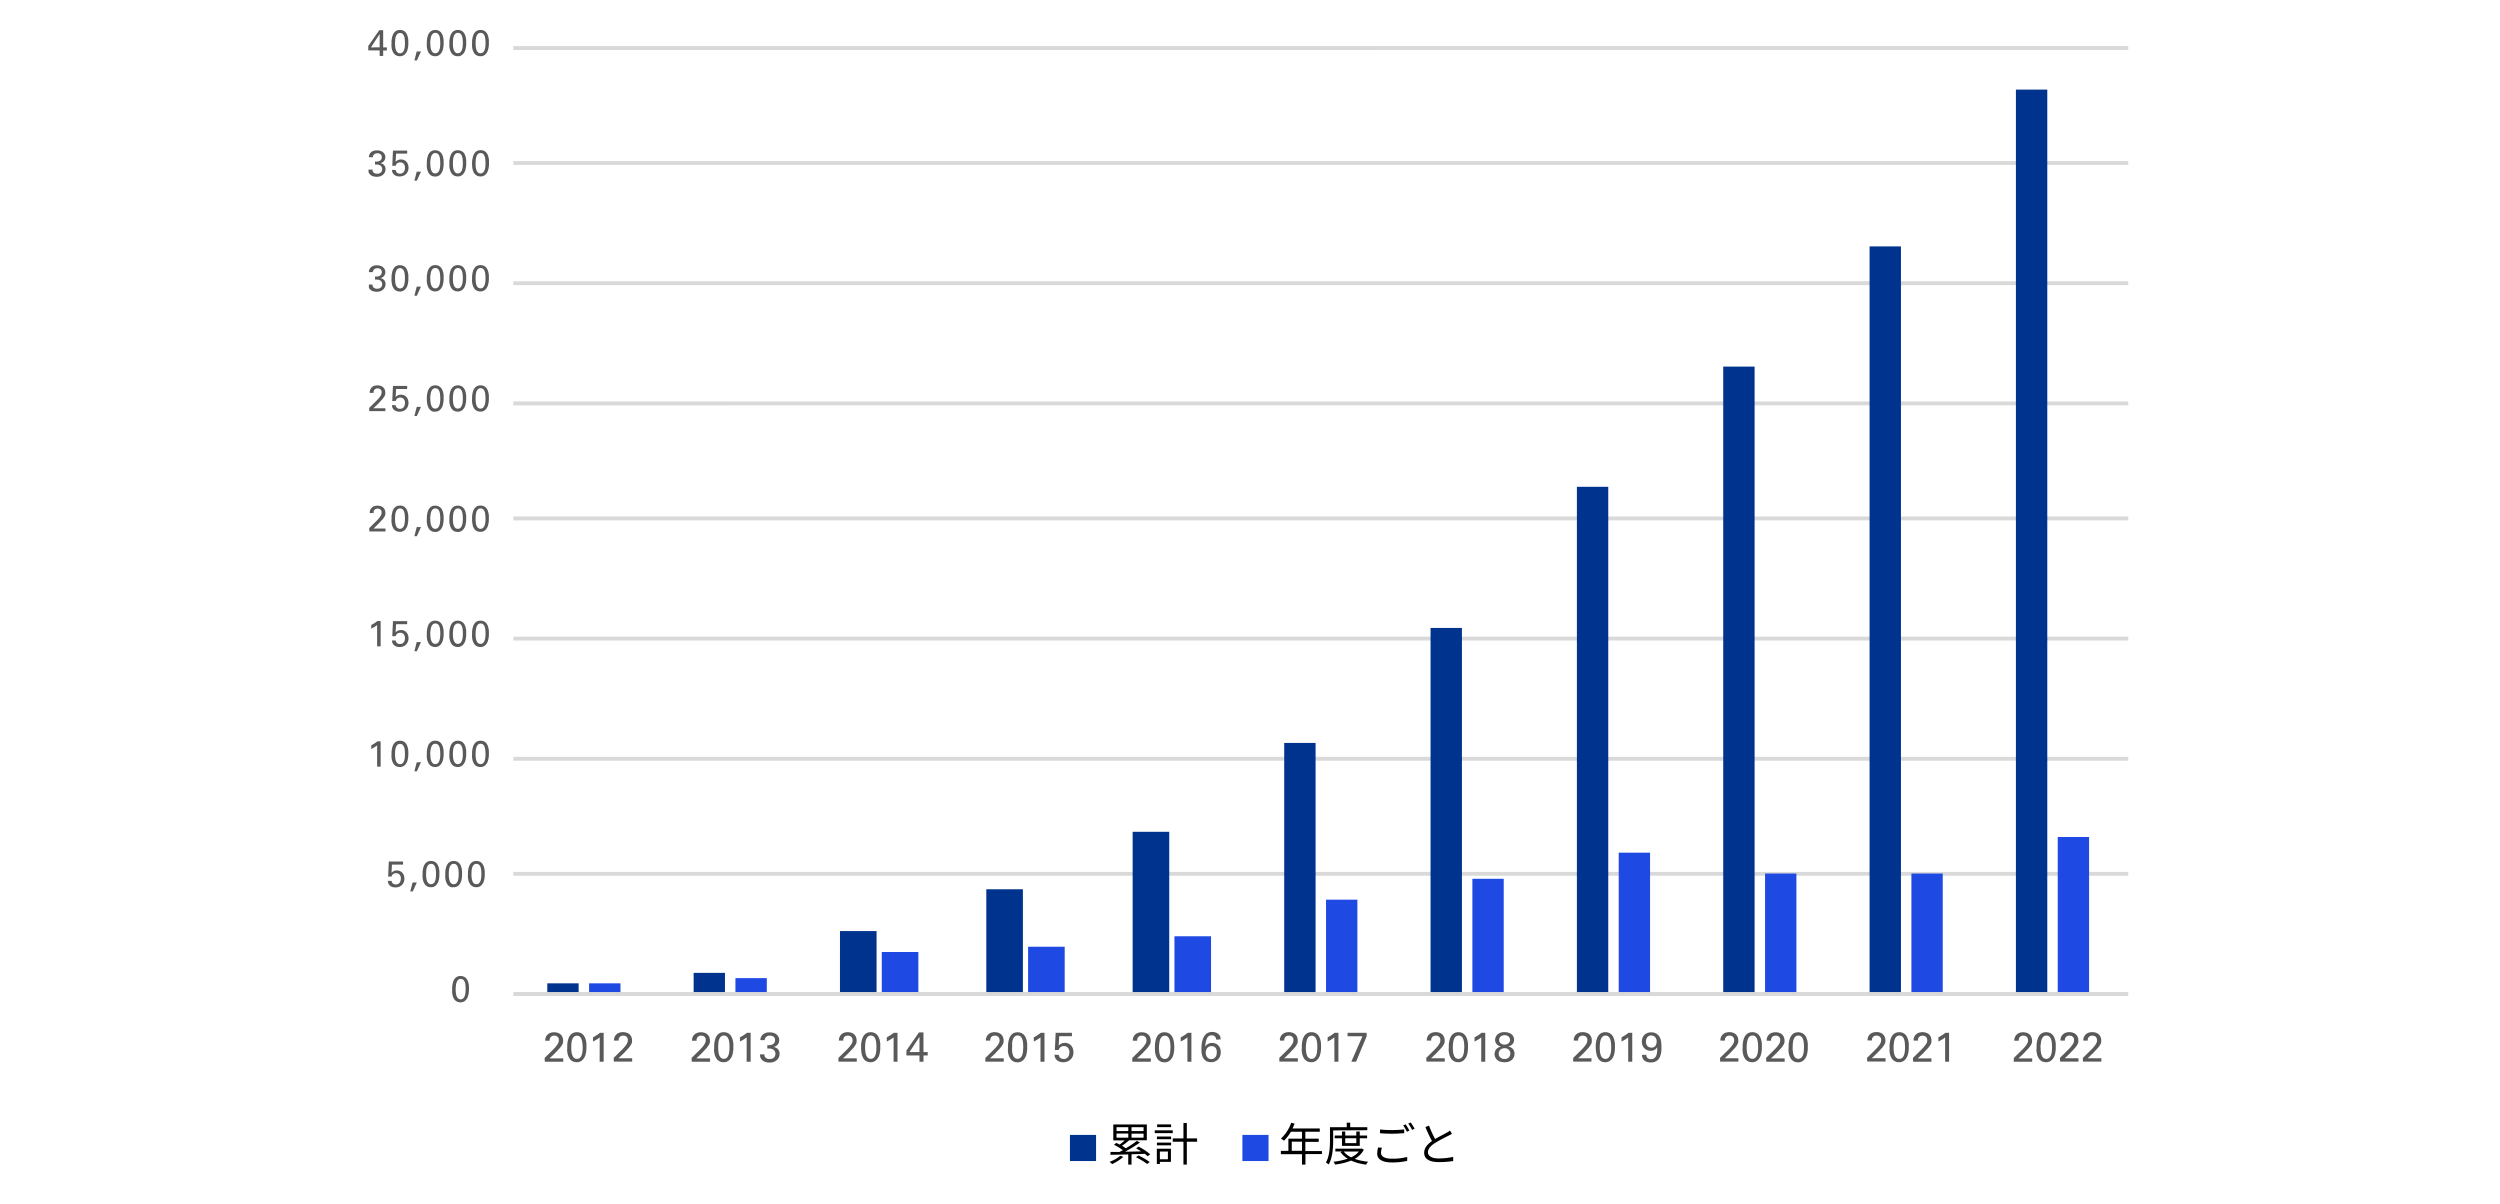 <svg xmlns="http://www.w3.org/2000/svg" xmlns:xlink="http://www.w3.org/1999/xlink" viewBox="0 0 820 394.8"><defs><style>.cls-1{fill:none;}.cls-2{fill:#fff;}.cls-3{fill:#d9d9d9;}.cls-4{clip-path:url(#clip-path);}.cls-5{fill:#00338d;}.cls-6{fill:#1e49e2;}.cls-7{fill:#595959;}</style><clipPath id="clip-path"><rect class="cls-1" x="167.51" y="13.96" width="531.43" height="312"/></clipPath></defs><g id="レイヤー_2" data-name="レイヤー 2"><g id="レイヤー_3" data-name="レイヤー 3"><rect class="cls-2" width="820" height="394.8"/></g><g id="レイヤー_1-2" data-name="レイヤー 1"><path class="cls-3" d="M698.08,287.25H168.36V286H698.08Zm0-37.72H168.36v-1.28H698.08Zm0-39.43H168.36v-1.28H698.08Zm0-39.42H168.36v-1.29H698.08Zm0-37.72H168.36v-1.28H698.08Zm0-39.43H168.36V92.25H698.08Zm0-39.43H168.36V52.82H698.08Zm0-37.71H168.36V15.1H698.08Z"/><g class="cls-4"><path class="cls-5" d="M661.22,29.39h10.29V326H661.22Zm-48,51.43h10.29V326H613.22Zm-48,39.43h10.29V326H565.22Zm-48,39.43h10.29V326H517.22Zm-48,46.28h10.29V326H469.22Zm-48,37.72h10.29V326H421.22Zm-49.71,29.14h12V326h-12Zm-48,18.86h12V326h-12Zm-48,13.71h12V326h-12Zm-48,13.71h10.28V326H227.51Zm-48,3.43h10.28V326H179.51Z"/></g><g class="cls-4"><path class="cls-6" d="M674.94,274.53h10.28V326H674.94Zm-48,12h10.28V326H626.94Zm-48,0h10.28V326H578.94Zm-48-6.85h10.28V326H530.94Zm-48,8.57h10.28V326H482.94Zm-48,6.85h10.28V326H434.94Zm-49.72,12h12V326h-12Zm-48,3.43h12V326h-12Zm-48,1.72h12V326h-12Zm-48,8.57h10.29V326H241.22Zm-48,1.71h10.29V326H193.22Z"/></g><rect class="cls-3" x="168.36" y="325.39" width="529.71" height="1.29"/><path class="cls-7" d="M148.31,324.55c0-.21,0-.46,0-.76a8.18,8.18,0,0,1,.12-.93,6.74,6.74,0,0,1,.26-1,3,3,0,0,1,.49-.88,2.48,2.48,0,0,1,.77-.63,2.78,2.78,0,0,1,2.19,0,2.19,2.19,0,0,1,.76.54,2.89,2.89,0,0,1,.5.78,5.67,5.67,0,0,1,.29.91,7.43,7.43,0,0,1,.13.93c0,.32,0,.6,0,.86a7.57,7.57,0,0,1-.3,2.36,3.39,3.39,0,0,1-.85,1.42,3.22,3.22,0,0,1-.45.33,3.45,3.45,0,0,1-.46.19l-.41.09-.34,0a2.39,2.39,0,0,1-.77-.11,2.29,2.29,0,0,1-.63-.3,2,2,0,0,1-.48-.44,2.51,2.51,0,0,1-.34-.53,3.34,3.34,0,0,1-.2-.46,3.63,3.63,0,0,1-.17-.6,7.17,7.17,0,0,1-.12-.78A9.81,9.81,0,0,1,148.31,324.55Zm1.15-.06a10.38,10.38,0,0,0,.08,1.29,3.84,3.84,0,0,0,.27,1.05,1.72,1.72,0,0,0,.49.69,1.2,1.2,0,0,0,.78.26,1.17,1.17,0,0,0,.84-.31,1.88,1.88,0,0,0,.5-.79,4.41,4.41,0,0,0,.24-1.07,11.34,11.34,0,0,0,0-2.51,3.74,3.74,0,0,0-.25-1.07,1.67,1.67,0,0,0-.5-.69,1.2,1.2,0,0,0-.78-.25,1.18,1.18,0,0,0-.87.33,2,2,0,0,0-.5.81,4.56,4.56,0,0,0-.22,1.1C149.48,323.73,149.46,324.12,149.46,324.49Z"/><path class="cls-7" d="M128.45,288.92a1.26,1.26,0,0,0,.14.54,1.14,1.14,0,0,0,.33.36,1.15,1.15,0,0,0,.43.21,1.78,1.78,0,0,0,1.35-.15,1.57,1.57,0,0,0,.5-.53,2,2,0,0,0,.22-.63,3,3,0,0,0,.06-.53,1.87,1.87,0,0,0-.43-1.33,1.49,1.49,0,0,0-1.14-.46,1.67,1.67,0,0,0-.65.12,1.74,1.74,0,0,0-.47.31,1,1,0,0,0-.26.38,3.32,3.32,0,0,0-.12.32h-1.1l.22-4.94h4.67v1h-3.64l-.15,2.69a2.76,2.76,0,0,1,.24-.23,2.07,2.07,0,0,1,.36-.25,2.18,2.18,0,0,1,1.15-.29,2.36,2.36,0,0,1,1.09.23,2.19,2.19,0,0,1,.77.6,2.61,2.61,0,0,1,.47.87,3.52,3.52,0,0,1,.15,1,3,3,0,0,1-.21,1.14,2.8,2.8,0,0,1-.59.91,2.84,2.84,0,0,1-.93.61,3.45,3.45,0,0,1-1.23.21,2.85,2.85,0,0,1-.94-.14,2.31,2.31,0,0,1-.78-.4,2,2,0,0,1-.53-.68,2.32,2.32,0,0,1-.22-.94Z"/><path class="cls-7" d="M136.72,289.45l-1.34,2.95h-.82l.77-2.95Z"/><path class="cls-7" d="M138.61,286.83c0-.2,0-.46,0-.75a8.24,8.24,0,0,1,.11-.94,6,6,0,0,1,.27-1,3.07,3.07,0,0,1,.48-.87,2.31,2.31,0,0,1,1.9-.87,2.65,2.65,0,0,1,1.07.2,2.32,2.32,0,0,1,.75.55,2.67,2.67,0,0,1,.5.78,4.72,4.72,0,0,1,.29.9,7.91,7.91,0,0,1,.14.94c0,.31,0,.6,0,.85a7.68,7.68,0,0,1-.29,2.37,3.31,3.31,0,0,1-.86,1.41,1.73,1.73,0,0,1-.45.33,1.89,1.89,0,0,1-.45.19,1.76,1.76,0,0,1-.42.09l-.33,0a2.65,2.65,0,0,1-.77-.11,2.29,2.29,0,0,1-.63-.3,2.6,2.6,0,0,1-.49-.44,2.73,2.73,0,0,1-.33-.53,4,4,0,0,1-.21-.46c-.06-.18-.12-.38-.17-.6s-.08-.49-.12-.78S138.61,287.21,138.61,286.83Zm1.15-.06a8.81,8.81,0,0,0,.08,1.3,4.05,4.05,0,0,0,.26,1,1.68,1.68,0,0,0,.5.7,1.33,1.33,0,0,0,1.62-.05,2.14,2.14,0,0,0,.5-.8,4.72,4.72,0,0,0,.23-1.06,11.22,11.22,0,0,0,.06-1.15,11.6,11.6,0,0,0-.07-1.37,4.3,4.3,0,0,0-.26-1.07,1.71,1.71,0,0,0-.5-.69,1.25,1.25,0,0,0-.78-.24,1.21,1.21,0,0,0-.87.32,2.18,2.18,0,0,0-.5.82,5,5,0,0,0-.22,1.1C139.78,286,139.76,286.41,139.76,286.77Z"/><path class="cls-7" d="M146.05,286.83c0-.2,0-.46,0-.75a8.24,8.24,0,0,1,.11-.94,6,6,0,0,1,.27-1,3.07,3.07,0,0,1,.48-.87,2.31,2.31,0,0,1,1.9-.87,2.65,2.65,0,0,1,1.07.2,2.32,2.32,0,0,1,.75.55,2.67,2.67,0,0,1,.5.78,4.72,4.72,0,0,1,.29.9,7.91,7.91,0,0,1,.14.94c0,.31,0,.6,0,.85a7.68,7.68,0,0,1-.29,2.37,3.31,3.31,0,0,1-.86,1.41,1.73,1.73,0,0,1-.45.33,1.89,1.89,0,0,1-.45.19,1.76,1.76,0,0,1-.42.09l-.33,0A2.65,2.65,0,0,1,148,291a2.29,2.29,0,0,1-.63-.3,2.6,2.6,0,0,1-.49-.44,2.73,2.73,0,0,1-.33-.53,4,4,0,0,1-.21-.46c-.06-.18-.12-.38-.17-.6s-.08-.49-.12-.78S146.05,287.21,146.05,286.83Zm1.15-.06a8.81,8.81,0,0,0,.08,1.3,4.05,4.05,0,0,0,.26,1,1.68,1.68,0,0,0,.5.7,1.33,1.33,0,0,0,1.62-.05,2.14,2.14,0,0,0,.5-.8,4.72,4.72,0,0,0,.23-1.06,11.22,11.22,0,0,0,.06-1.15,11.6,11.6,0,0,0-.07-1.37,4.3,4.3,0,0,0-.26-1.07,1.71,1.71,0,0,0-.5-.69,1.25,1.25,0,0,0-.78-.24,1.21,1.21,0,0,0-.87.32,2.18,2.18,0,0,0-.5.82,5,5,0,0,0-.22,1.1C147.22,286,147.2,286.41,147.2,286.77Z"/><path class="cls-7" d="M153.49,286.83c0-.2,0-.46,0-.75a8.24,8.24,0,0,1,.11-.94,6,6,0,0,1,.27-1,3.07,3.07,0,0,1,.48-.87,2.31,2.31,0,0,1,1.9-.87,2.65,2.65,0,0,1,1.07.2,2.32,2.32,0,0,1,.75.55,2.67,2.67,0,0,1,.5.78,4.72,4.72,0,0,1,.29.9,7.91,7.91,0,0,1,.14.94c0,.31,0,.6,0,.85a7.68,7.68,0,0,1-.29,2.37,3.31,3.31,0,0,1-.86,1.41,1.73,1.73,0,0,1-.45.33,1.89,1.89,0,0,1-.45.19,1.76,1.76,0,0,1-.42.09l-.33,0a2.65,2.65,0,0,1-.77-.11,2.29,2.29,0,0,1-.63-.3,2.6,2.6,0,0,1-.49-.44,2.73,2.73,0,0,1-.33-.53,4,4,0,0,1-.21-.46c-.06-.18-.12-.38-.17-.6s-.08-.49-.12-.78S153.49,287.21,153.49,286.83Zm1.15-.06a8.81,8.81,0,0,0,.08,1.3,4.05,4.05,0,0,0,.26,1,1.68,1.68,0,0,0,.5.7,1.33,1.33,0,0,0,1.62-.05,2.14,2.14,0,0,0,.5-.8,4.72,4.72,0,0,0,.23-1.06,11.22,11.22,0,0,0,.06-1.15,11.6,11.6,0,0,0-.07-1.37,4.3,4.3,0,0,0-.26-1.07,1.71,1.71,0,0,0-.5-.69,1.25,1.25,0,0,0-.78-.24,1.21,1.21,0,0,0-.87.32,2.18,2.18,0,0,0-.5.82,5,5,0,0,0-.22,1.1C154.66,286,154.64,286.41,154.64,286.77Z"/><path class="cls-7" d="M123.7,244.47a4.2,4.2,0,0,1-.44.33l-.5.33c-.17.1-.34.2-.52.29l-.47.25v-1.2c.39-.21.77-.43,1.13-.66a10.46,10.46,0,0,0,.89-.65h1.06v8.3H123.7Z"/><path class="cls-7" d="M128.42,247.41c0-.21,0-.46,0-.76a8.34,8.34,0,0,1,.12-.94,5.81,5.81,0,0,1,.26-1,3,3,0,0,1,.49-.88,2.27,2.27,0,0,1,.77-.63,2.41,2.41,0,0,1,1.12-.24,2.65,2.65,0,0,1,1.07.2,2.47,2.47,0,0,1,.76.55,2.86,2.86,0,0,1,.49.78,4.6,4.6,0,0,1,.29.91,6,6,0,0,1,.14.93c0,.31,0,.6,0,.85a7.59,7.59,0,0,1-.3,2.37,3.21,3.21,0,0,1-.86,1.41,1.73,1.73,0,0,1-.45.33,2.22,2.22,0,0,1-.45.2l-.42.09-.33,0a2.65,2.65,0,0,1-.77-.11,2.37,2.37,0,0,1-1.12-.74,2.73,2.73,0,0,1-.33-.53c-.07-.14-.14-.29-.21-.46a5,5,0,0,1-.17-.6c0-.23-.08-.49-.11-.78A7.59,7.59,0,0,1,128.42,247.41Zm1.15-.06a10.38,10.38,0,0,0,.08,1.29,4.24,4.24,0,0,0,.26,1.05,1.81,1.81,0,0,0,.5.69,1.33,1.33,0,0,0,1.62,0,2.06,2.06,0,0,0,.5-.79,4.94,4.94,0,0,0,.23-1.07,11.22,11.22,0,0,0,.06-1.15,11.72,11.72,0,0,0-.07-1.37,3.74,3.74,0,0,0-.26-1.06,1.59,1.59,0,0,0-.5-.69,1.16,1.16,0,0,0-.78-.25,1.21,1.21,0,0,0-.87.32,2,2,0,0,0-.49.82,4.46,4.46,0,0,0-.23,1.1C129.59,246.59,129.57,247,129.57,247.35Z"/><path class="cls-7" d="M138.08,250,136.73,253h-.81l.77-2.95Z"/><path class="cls-7" d="M140,247.41c0-.21,0-.46,0-.76a8.34,8.34,0,0,1,.12-.94,7,7,0,0,1,.26-1,3,3,0,0,1,.49-.88,2.37,2.37,0,0,1,.77-.63,2.45,2.45,0,0,1,1.13-.24,2.6,2.6,0,0,1,1.06.2,2.36,2.36,0,0,1,.76.55,2.89,2.89,0,0,1,.5.78,4.58,4.58,0,0,1,.28.91,6,6,0,0,1,.14.93c0,.31,0,.6,0,.85a7.59,7.59,0,0,1-.3,2.37,3.29,3.29,0,0,1-.85,1.41,2.15,2.15,0,0,1-.45.33,2.57,2.57,0,0,1-.46.2l-.41.09-.34,0a2.7,2.7,0,0,1-.77-.11,2.29,2.29,0,0,1-.63-.3,2.25,2.25,0,0,1-.48-.44,2.79,2.79,0,0,1-.34-.53,4,4,0,0,1-.2-.46,3.63,3.63,0,0,1-.17-.6,7.17,7.17,0,0,1-.12-.78A9.81,9.81,0,0,1,140,247.41Zm1.15-.06a10.38,10.38,0,0,0,.08,1.29,3.84,3.84,0,0,0,.27,1.05,1.79,1.79,0,0,0,.49.69,1.2,1.2,0,0,0,.78.25,1.17,1.17,0,0,0,.84-.3,2,2,0,0,0,.5-.79,4.41,4.41,0,0,0,.24-1.07,11.22,11.22,0,0,0,.06-1.15,11.62,11.62,0,0,0-.08-1.37,3.75,3.75,0,0,0-.25-1.06,1.67,1.67,0,0,0-.5-.69,1.2,1.2,0,0,0-.78-.25,1.21,1.21,0,0,0-.87.32,2.06,2.06,0,0,0-.5.82,4.47,4.47,0,0,0-.22,1.1C141.13,246.59,141.11,247,141.11,247.35Z"/><path class="cls-7" d="M147.4,247.41c0-.21,0-.46,0-.76a8.34,8.34,0,0,1,.12-.94,7,7,0,0,1,.26-1,3,3,0,0,1,.49-.88,2.37,2.37,0,0,1,.77-.63,2.45,2.45,0,0,1,1.13-.24,2.6,2.6,0,0,1,1.06.2,2.36,2.36,0,0,1,.76.55,2.89,2.89,0,0,1,.5.78,4.58,4.58,0,0,1,.28.91,6,6,0,0,1,.14.93c0,.31,0,.6,0,.85a7.59,7.59,0,0,1-.3,2.37,3.29,3.29,0,0,1-.85,1.41,2.15,2.15,0,0,1-.45.33,2.57,2.57,0,0,1-.46.2l-.41.09-.34,0a2.65,2.65,0,0,1-.77-.11,2.29,2.29,0,0,1-.63-.3,2.25,2.25,0,0,1-.48-.44,2.79,2.79,0,0,1-.34-.53,4,4,0,0,1-.2-.46,3.63,3.63,0,0,1-.17-.6,7.17,7.17,0,0,1-.12-.78A9.81,9.81,0,0,1,147.4,247.41Zm1.15-.06a10.38,10.38,0,0,0,.08,1.29,3.84,3.84,0,0,0,.27,1.05,1.79,1.79,0,0,0,.49.69,1.2,1.2,0,0,0,.78.25,1.17,1.17,0,0,0,.84-.3,2,2,0,0,0,.5-.79,4.41,4.41,0,0,0,.24-1.07,11.22,11.22,0,0,0,.06-1.15,11.62,11.62,0,0,0-.08-1.37,3.75,3.75,0,0,0-.25-1.06,1.67,1.67,0,0,0-.5-.69,1.2,1.2,0,0,0-.78-.25,1.21,1.21,0,0,0-.87.32,2.06,2.06,0,0,0-.5.82,4.47,4.47,0,0,0-.22,1.1C148.57,246.59,148.55,247,148.55,247.35Z"/><path class="cls-7" d="M154.84,247.41c0-.21,0-.46,0-.76a8.34,8.34,0,0,1,.12-.94,7,7,0,0,1,.26-1,3,3,0,0,1,.49-.88,2.37,2.37,0,0,1,.77-.63,2.44,2.44,0,0,1,1.12-.24,2.62,2.62,0,0,1,1.07.2,2.36,2.36,0,0,1,.76.55,2.89,2.89,0,0,1,.5.78,4.58,4.58,0,0,1,.28.91,6,6,0,0,1,.14.93c0,.31,0,.6,0,.85a7.59,7.59,0,0,1-.3,2.37,3.29,3.29,0,0,1-.85,1.41,2.15,2.15,0,0,1-.45.33,2.57,2.57,0,0,1-.46.2l-.41.09-.34,0a2.65,2.65,0,0,1-.77-.11,2.29,2.29,0,0,1-.63-.3,2.25,2.25,0,0,1-.48-.44,2.79,2.79,0,0,1-.34-.53,4,4,0,0,1-.2-.46,3.63,3.63,0,0,1-.17-.6,7.17,7.17,0,0,1-.12-.78A9.81,9.81,0,0,1,154.84,247.41Zm1.15-.06a10.38,10.38,0,0,0,.08,1.29,4.24,4.24,0,0,0,.26,1.05,1.81,1.81,0,0,0,.5.69,1.2,1.2,0,0,0,.78.25,1.17,1.17,0,0,0,.84-.3,2.06,2.06,0,0,0,.5-.79,4.41,4.41,0,0,0,.24-1.07,11.22,11.22,0,0,0,.06-1.15,11.62,11.62,0,0,0-.08-1.37,4.13,4.13,0,0,0-.25-1.06,1.76,1.76,0,0,0-.5-.69,1.2,1.2,0,0,0-.78-.25,1.21,1.21,0,0,0-.87.32,2.06,2.06,0,0,0-.5.82,4.47,4.47,0,0,0-.22,1.1C156,246.59,156,247,156,247.35Z"/><path class="cls-7" d="M123.7,205a4.2,4.2,0,0,1-.44.33c-.16.12-.33.22-.5.33s-.34.2-.52.29l-.47.25V205c.39-.21.77-.43,1.13-.66a8.65,8.65,0,0,0,.89-.65h1.06V212H123.7Z"/><path class="cls-7" d="M129.81,210.07a1.13,1.13,0,0,0,.14.53,1.14,1.14,0,0,0,.32.37,1.63,1.63,0,0,0,.44.21,2,2,0,0,0,.48.06,1.52,1.52,0,0,0,.87-.22,1.57,1.57,0,0,0,.5-.53,2.06,2.06,0,0,0,.22-.63,4,4,0,0,0,.05-.53,1.9,1.9,0,0,0-.42-1.32,1.49,1.49,0,0,0-1.15-.46,1.62,1.62,0,0,0-.64.12,1.33,1.33,0,0,0-.47.31,1.19,1.19,0,0,0-.27.37c0,.12-.09.23-.12.32h-1.09l.22-4.94h4.66v1h-3.63l-.16,2.69.25-.23a2.07,2.07,0,0,1,.36-.25,1.93,1.93,0,0,1,.5-.2,2.11,2.11,0,0,1,.64-.09,2.47,2.47,0,0,1,1.09.23,2.06,2.06,0,0,1,.78.61,2.59,2.59,0,0,1,.46.87,3.47,3.47,0,0,1,.16,1,3,3,0,0,1-.21,1.13,2.67,2.67,0,0,1-.6.91,2.51,2.51,0,0,1-.93.61,3.37,3.37,0,0,1-1.23.22,3.19,3.19,0,0,1-.94-.14,2.28,2.28,0,0,1-.77-.41,2,2,0,0,1-.54-.68,2.45,2.45,0,0,1-.22-.93Z"/><path class="cls-7" d="M138.08,210.59l-1.35,3h-.81l.77-3Z"/><path class="cls-7" d="M140,208c0-.21,0-.46,0-.76a8.18,8.18,0,0,1,.12-.93,6.74,6.74,0,0,1,.26-1,3,3,0,0,1,.49-.88,2.37,2.37,0,0,1,.77-.63,2.78,2.78,0,0,1,2.19,0,2.19,2.19,0,0,1,.76.54,2.89,2.89,0,0,1,.5.78,4.79,4.79,0,0,1,.28.91,6,6,0,0,1,.14.93c0,.32,0,.6,0,.86a7.57,7.57,0,0,1-.3,2.36,3.39,3.39,0,0,1-.85,1.42,3.22,3.22,0,0,1-.45.33,3.45,3.45,0,0,1-.46.19l-.41.09-.34,0a2.39,2.39,0,0,1-.77-.11,2.29,2.29,0,0,1-.63-.3,2,2,0,0,1-.48-.44,2.51,2.51,0,0,1-.34-.53,3.34,3.34,0,0,1-.2-.46,3.63,3.63,0,0,1-.17-.6A7.17,7.17,0,0,1,140,209,9.81,9.81,0,0,1,140,208Zm1.15-.06a10.38,10.38,0,0,0,.08,1.29,3.84,3.84,0,0,0,.27,1,1.72,1.72,0,0,0,.49.69,1.2,1.2,0,0,0,.78.26,1.17,1.17,0,0,0,.84-.31,1.88,1.88,0,0,0,.5-.79,4.41,4.41,0,0,0,.24-1.07,11.34,11.34,0,0,0,0-2.51,3.74,3.74,0,0,0-.25-1.07,1.67,1.67,0,0,0-.5-.69,1.2,1.2,0,0,0-.78-.25,1.18,1.18,0,0,0-.87.33,2,2,0,0,0-.5.81,4.56,4.56,0,0,0-.22,1.1C141.13,207.16,141.11,207.55,141.11,207.92Z"/><path class="cls-7" d="M147.4,208c0-.21,0-.46,0-.76a8.18,8.18,0,0,1,.12-.93,6.74,6.74,0,0,1,.26-1,3,3,0,0,1,.49-.88,2.37,2.37,0,0,1,.77-.63,2.78,2.78,0,0,1,2.19,0,2.19,2.19,0,0,1,.76.54,2.89,2.89,0,0,1,.5.78,4.79,4.79,0,0,1,.28.91,6,6,0,0,1,.14.93c0,.32,0,.6,0,.86a7.57,7.57,0,0,1-.3,2.36,3.39,3.39,0,0,1-.85,1.42,3.22,3.22,0,0,1-.45.33,3.45,3.45,0,0,1-.46.19l-.41.09-.34,0a2.35,2.35,0,0,1-.77-.11,2.29,2.29,0,0,1-.63-.3,2,2,0,0,1-.48-.44,2.51,2.51,0,0,1-.34-.53,3.34,3.34,0,0,1-.2-.46,3.63,3.63,0,0,1-.17-.6,7.17,7.17,0,0,1-.12-.78A9.81,9.81,0,0,1,147.4,208Zm1.15-.06a10.38,10.38,0,0,0,.08,1.29,3.84,3.84,0,0,0,.27,1,1.72,1.72,0,0,0,.49.69,1.2,1.2,0,0,0,.78.26,1.17,1.17,0,0,0,.84-.31,1.88,1.88,0,0,0,.5-.79,4.41,4.41,0,0,0,.24-1.07,11.34,11.34,0,0,0,0-2.51,3.74,3.74,0,0,0-.25-1.07,1.67,1.67,0,0,0-.5-.69,1.2,1.2,0,0,0-.78-.25,1.18,1.18,0,0,0-.87.33,2,2,0,0,0-.5.81,4.56,4.56,0,0,0-.22,1.1C148.57,207.16,148.55,207.55,148.55,207.92Z"/><path class="cls-7" d="M154.84,208c0-.21,0-.46,0-.76a8.18,8.18,0,0,1,.12-.93,6.74,6.74,0,0,1,.26-1,3,3,0,0,1,.49-.88,2.37,2.37,0,0,1,.77-.63,2.78,2.78,0,0,1,2.19,0,2.19,2.19,0,0,1,.76.54,2.89,2.89,0,0,1,.5.78,4.79,4.79,0,0,1,.28.91,6,6,0,0,1,.14.93c0,.32,0,.6,0,.86a7.57,7.57,0,0,1-.3,2.36,3.39,3.39,0,0,1-.85,1.42,3.22,3.22,0,0,1-.45.33,3.45,3.45,0,0,1-.46.19l-.41.09-.34,0a2.35,2.35,0,0,1-.77-.11,2.29,2.29,0,0,1-.63-.3,2,2,0,0,1-.48-.44,2.51,2.51,0,0,1-.34-.53,3.34,3.34,0,0,1-.2-.46,3.63,3.63,0,0,1-.17-.6,7.17,7.17,0,0,1-.12-.78A9.81,9.81,0,0,1,154.84,208Zm1.15-.06a10.38,10.38,0,0,0,.08,1.29,4.24,4.24,0,0,0,.26,1,1.74,1.74,0,0,0,.5.69,1.2,1.2,0,0,0,.78.26,1.17,1.17,0,0,0,.84-.31,2,2,0,0,0,.5-.79,4.41,4.41,0,0,0,.24-1.07,11.34,11.34,0,0,0,0-2.51,4.11,4.11,0,0,0-.25-1.07,1.76,1.76,0,0,0-.5-.69,1.2,1.2,0,0,0-.78-.25,1.18,1.18,0,0,0-.87.33,2,2,0,0,0-.5.81,4.56,4.56,0,0,0-.22,1.1C156,207.16,156,207.55,156,207.92Z"/><path class="cls-7" d="M121.09,173.23l2.17-2.14c.23-.22.46-.45.68-.69a6.94,6.94,0,0,0,.6-.74,4.43,4.43,0,0,0,.49-.81,1.92,1.92,0,0,0,.12-.66,2,2,0,0,0,0-.39,1.28,1.28,0,0,0-.18-.44,1.11,1.11,0,0,0-.4-.37,1.33,1.33,0,0,0-.71-.16,1.31,1.31,0,0,0-.77.19,1.14,1.14,0,0,0-.4.42,1.3,1.3,0,0,0-.16.48,2.71,2.71,0,0,0,0,.36h-1.26c0-.1,0-.22,0-.37a3,3,0,0,1,.1-.46,2.45,2.45,0,0,1,.23-.5,1.92,1.92,0,0,1,.43-.49,2.12,2.12,0,0,1,.92-.49,4.15,4.15,0,0,1,.88-.11,3.33,3.33,0,0,1,.94.13,2.41,2.41,0,0,1,.83.42,2.1,2.1,0,0,1,.58.75,2.54,2.54,0,0,1,.22,1.12c0,.14,0,.27,0,.39a1.87,1.87,0,0,1-.11.42,4,4,0,0,1-.28.53c-.13.21-.31.45-.53.74l-.32.34-.46.49-.46.49c-.14.15-.24.26-.3.31l-1.45,1.38h3.95v.95h-5.29Z"/><path class="cls-7" d="M128.42,170.26c0-.2,0-.46,0-.75a8.34,8.34,0,0,1,.12-.94,5.92,5.92,0,0,1,.26-1,3.1,3.1,0,0,1,.49-.87,2.27,2.27,0,0,1,.77-.63,2.41,2.41,0,0,1,1.12-.24,2.31,2.31,0,0,1,1.83.75,2.71,2.71,0,0,1,.49.78,4.72,4.72,0,0,1,.29.9,6.28,6.28,0,0,1,.14.94c0,.31,0,.6,0,.85a7.64,7.64,0,0,1-.3,2.37,3.21,3.21,0,0,1-.86,1.41,2.25,2.25,0,0,1-.9.52,1.76,1.76,0,0,1-.42.09l-.33,0a2.65,2.65,0,0,1-.77-.11,2.29,2.29,0,0,1-.63-.3,2.6,2.6,0,0,1-.49-.44,2.73,2.73,0,0,1-.33-.53c-.07-.14-.14-.29-.21-.46a5.79,5.79,0,0,1-.17-.61c0-.22-.08-.48-.11-.77A7.75,7.75,0,0,1,128.42,170.26Zm1.15-.06a10.43,10.43,0,0,0,.08,1.3,4.05,4.05,0,0,0,.26,1,1.78,1.78,0,0,0,.5.7,1.33,1.33,0,0,0,1.62-.05,2,2,0,0,0,.5-.8,4.84,4.84,0,0,0,.23-1.06,11.22,11.22,0,0,0,.06-1.15,11.6,11.6,0,0,0-.07-1.37,3.9,3.9,0,0,0-.26-1.07,1.71,1.71,0,0,0-.5-.69,1.21,1.21,0,0,0-.78-.24,1.17,1.17,0,0,0-.87.32,2,2,0,0,0-.49.82,4.47,4.47,0,0,0-.23,1.09C129.59,169.45,129.57,169.84,129.57,170.2Z"/><path class="cls-7" d="M138.08,172.88l-1.35,3h-.81l.77-3Z"/><path class="cls-7" d="M140,170.26c0-.2,0-.46,0-.75a8.34,8.34,0,0,1,.12-.94,7.1,7.1,0,0,1,.26-1,3.1,3.1,0,0,1,.49-.87,2.37,2.37,0,0,1,.77-.63,2.84,2.84,0,0,1,2.19,0,2.36,2.36,0,0,1,.76.55,2.74,2.74,0,0,1,.5.78,4.7,4.7,0,0,1,.28.9,6.28,6.28,0,0,1,.14.94c0,.31,0,.6,0,.85a7.64,7.64,0,0,1-.3,2.37,3.29,3.29,0,0,1-.85,1.41,2.15,2.15,0,0,1-.45.33,2,2,0,0,1-.46.19,1.69,1.69,0,0,1-.41.09l-.34,0a2.7,2.7,0,0,1-.77-.11,2.29,2.29,0,0,1-.63-.3,2.54,2.54,0,0,1-.48-.44,2.79,2.79,0,0,1-.34-.53,4,4,0,0,1-.2-.46,4.08,4.08,0,0,1-.17-.61,6.61,6.61,0,0,1-.12-.77A10,10,0,0,1,140,170.26Zm1.15-.06a10.43,10.43,0,0,0,.08,1.3,3.67,3.67,0,0,0,.27,1,1.76,1.76,0,0,0,.49.7,1.2,1.2,0,0,0,.78.25,1.17,1.17,0,0,0,.84-.3,1.92,1.92,0,0,0,.5-.8,4.33,4.33,0,0,0,.24-1.06,11.22,11.22,0,0,0,.06-1.15,11.49,11.49,0,0,0-.08-1.37,3.92,3.92,0,0,0-.25-1.07,1.81,1.81,0,0,0-.5-.69,1.25,1.25,0,0,0-.78-.24,1.17,1.17,0,0,0-.87.32,2.06,2.06,0,0,0-.5.82,4.48,4.48,0,0,0-.22,1.09C141.13,169.45,141.11,169.84,141.11,170.2Z"/><path class="cls-7" d="M147.4,170.26c0-.2,0-.46,0-.75a8.34,8.34,0,0,1,.12-.94,7.1,7.1,0,0,1,.26-1,3.1,3.1,0,0,1,.49-.87,2.37,2.37,0,0,1,.77-.63,2.84,2.84,0,0,1,2.19,0,2.36,2.36,0,0,1,.76.55,2.74,2.74,0,0,1,.5.78,4.7,4.7,0,0,1,.28.9,6.28,6.28,0,0,1,.14.94c0,.31,0,.6,0,.85a7.64,7.64,0,0,1-.3,2.37,3.29,3.29,0,0,1-.85,1.41,2.15,2.15,0,0,1-.45.33,2,2,0,0,1-.46.19,1.8,1.8,0,0,1-.41.09l-.34,0a2.65,2.65,0,0,1-.77-.11,2.29,2.29,0,0,1-.63-.3,2.54,2.54,0,0,1-.48-.44,2.79,2.79,0,0,1-.34-.53,4,4,0,0,1-.2-.46,4.08,4.08,0,0,1-.17-.61,6.61,6.61,0,0,1-.12-.77A10,10,0,0,1,147.4,170.26Zm1.15-.06a10.43,10.43,0,0,0,.08,1.3,3.67,3.67,0,0,0,.27,1,1.76,1.76,0,0,0,.49.7,1.2,1.2,0,0,0,.78.25,1.17,1.17,0,0,0,.84-.3,1.92,1.92,0,0,0,.5-.8,4.33,4.33,0,0,0,.24-1.06,11.22,11.22,0,0,0,.06-1.15,11.49,11.49,0,0,0-.08-1.37,3.92,3.92,0,0,0-.25-1.07,1.81,1.81,0,0,0-.5-.69,1.25,1.25,0,0,0-.78-.24,1.17,1.17,0,0,0-.87.32,2.06,2.06,0,0,0-.5.82,4.48,4.48,0,0,0-.22,1.09C148.57,169.45,148.55,169.84,148.55,170.2Z"/><path class="cls-7" d="M154.84,170.26c0-.2,0-.46,0-.75a8.34,8.34,0,0,1,.12-.94,7.1,7.1,0,0,1,.26-1,3.1,3.1,0,0,1,.49-.87,2.37,2.37,0,0,1,.77-.63,2.44,2.44,0,0,1,1.12-.24,2.46,2.46,0,0,1,1.07.2,2.36,2.36,0,0,1,.76.55,2.74,2.74,0,0,1,.5.78,4.7,4.7,0,0,1,.28.9,6.28,6.28,0,0,1,.14.94c0,.31,0,.6,0,.85a7.64,7.64,0,0,1-.3,2.37,3.29,3.29,0,0,1-.85,1.41,2.15,2.15,0,0,1-.45.33,2,2,0,0,1-.46.19,1.8,1.8,0,0,1-.41.09l-.34,0a2.65,2.65,0,0,1-.77-.11,2.29,2.29,0,0,1-.63-.3,2.54,2.54,0,0,1-.48-.44,2.79,2.79,0,0,1-.34-.53,4,4,0,0,1-.2-.46A4.08,4.08,0,0,1,155,172a6.61,6.61,0,0,1-.12-.77A10,10,0,0,1,154.84,170.26Zm1.15-.06a10.43,10.43,0,0,0,.08,1.3,4.05,4.05,0,0,0,.26,1,1.78,1.78,0,0,0,.5.7,1.2,1.2,0,0,0,.78.25,1.17,1.17,0,0,0,.84-.3,2,2,0,0,0,.5-.8,4.33,4.33,0,0,0,.24-1.06,11.22,11.22,0,0,0,.06-1.15,11.49,11.49,0,0,0-.08-1.37,4.32,4.32,0,0,0-.25-1.07,1.92,1.92,0,0,0-.5-.69,1.25,1.25,0,0,0-.78-.24,1.17,1.17,0,0,0-.87.32,2.06,2.06,0,0,0-.5.82,4.48,4.48,0,0,0-.22,1.09C156,169.45,156,169.84,156,170.2Z"/><path class="cls-7" d="M121.09,133.8l2.17-2.14c.23-.22.46-.45.68-.69a6.06,6.06,0,0,0,.6-.74,4.12,4.12,0,0,0,.49-.81,1.92,1.92,0,0,0,.12-.66,2.05,2.05,0,0,0,0-.39,1.28,1.28,0,0,0-.18-.44,1.11,1.11,0,0,0-.4-.37,1.33,1.33,0,0,0-.71-.16,1.31,1.31,0,0,0-.77.19,1.14,1.14,0,0,0-.4.42,1.3,1.3,0,0,0-.16.48,2.71,2.71,0,0,0,0,.36h-1.26c0-.1,0-.22,0-.37a3,3,0,0,1,.1-.46,2.45,2.45,0,0,1,.23-.5A1.92,1.92,0,0,1,122,127a2.12,2.12,0,0,1,.92-.49,4.15,4.15,0,0,1,.88-.11,3.33,3.33,0,0,1,.94.13,2.41,2.41,0,0,1,.83.42,2.1,2.1,0,0,1,.58.75,2.54,2.54,0,0,1,.22,1.12c0,.14,0,.27,0,.39a1.87,1.87,0,0,1-.11.42,4,4,0,0,1-.28.53c-.13.21-.31.45-.53.74l-.32.34-.46.49-.46.49c-.14.15-.24.26-.3.31l-1.45,1.38h3.95v.95h-5.29Z"/><path class="cls-7" d="M129.81,132.92a1.14,1.14,0,0,0,.14.54,1.11,1.11,0,0,0,.32.36,1.19,1.19,0,0,0,.44.21,1.78,1.78,0,0,0,1.35-.15,1.67,1.67,0,0,0,.5-.53,2.26,2.26,0,0,0,.22-.63,4.17,4.17,0,0,0,.05-.53,1.91,1.91,0,0,0-.42-1.33,1.53,1.53,0,0,0-1.15-.46,1.62,1.62,0,0,0-.64.12,1.48,1.48,0,0,0-.47.31,1.22,1.22,0,0,0-.27.38,3.32,3.32,0,0,0-.12.32h-1.09l.22-4.94h4.66v1h-3.63l-.16,2.69L130,130a2.07,2.07,0,0,1,.36-.25,2.35,2.35,0,0,1,.5-.21,2.49,2.49,0,0,1,.64-.08,2.34,2.34,0,0,1,1.09.23,2.14,2.14,0,0,1,.78.6,2.59,2.59,0,0,1,.46.87,3.52,3.52,0,0,1,.16,1,3,3,0,0,1-.21,1.14,2.67,2.67,0,0,1-.6.91,2.64,2.64,0,0,1-.93.61,3.37,3.37,0,0,1-1.23.21,2.89,2.89,0,0,1-.94-.14,2.26,2.26,0,0,1-.77-.4,2,2,0,0,1-.54-.68,2.5,2.5,0,0,1-.22-.94Z"/><path class="cls-7" d="M138.08,133.45l-1.35,3h-.81l.77-3Z"/><path class="cls-7" d="M140,130.83c0-.2,0-.46,0-.75a8.34,8.34,0,0,1,.12-.94,7.1,7.1,0,0,1,.26-1,3.1,3.1,0,0,1,.49-.87,2.37,2.37,0,0,1,.77-.63,2.45,2.45,0,0,1,1.13-.24,2.6,2.6,0,0,1,1.06.2,2.36,2.36,0,0,1,.76.55,2.89,2.89,0,0,1,.5.78,4.7,4.7,0,0,1,.28.9,6.28,6.28,0,0,1,.14.94c0,.31,0,.6,0,.85a7.64,7.64,0,0,1-.3,2.37,3.29,3.29,0,0,1-.85,1.41,2.15,2.15,0,0,1-.45.33,2,2,0,0,1-.46.19,1.69,1.69,0,0,1-.41.09l-.34,0A2.7,2.7,0,0,1,142,135a2.29,2.29,0,0,1-.63-.3,2.54,2.54,0,0,1-.48-.44,2.79,2.79,0,0,1-.34-.53,4,4,0,0,1-.2-.46,4.3,4.3,0,0,1-.17-.6,7.17,7.17,0,0,1-.12-.78A10,10,0,0,1,140,130.83Zm1.15-.06a10.43,10.43,0,0,0,.08,1.3,3.67,3.67,0,0,0,.27,1,1.76,1.76,0,0,0,.49.7,1.2,1.2,0,0,0,.78.25,1.17,1.17,0,0,0,.84-.3,1.92,1.92,0,0,0,.5-.8,4.33,4.33,0,0,0,.24-1.06,11.22,11.22,0,0,0,.06-1.15,11.49,11.49,0,0,0-.08-1.37,3.92,3.92,0,0,0-.25-1.07,1.81,1.81,0,0,0-.5-.69,1.25,1.25,0,0,0-.78-.24,1.21,1.21,0,0,0-.87.32,2.06,2.06,0,0,0-.5.82,4.47,4.47,0,0,0-.22,1.1C141.13,130,141.11,130.41,141.11,130.77Z"/><path class="cls-7" d="M147.4,130.83c0-.2,0-.46,0-.75a8.34,8.34,0,0,1,.12-.94,7.1,7.1,0,0,1,.26-1,3.1,3.1,0,0,1,.49-.87,2.37,2.37,0,0,1,.77-.63,2.45,2.45,0,0,1,1.13-.24,2.6,2.6,0,0,1,1.06.2,2.36,2.36,0,0,1,.76.55,2.89,2.89,0,0,1,.5.78,4.7,4.7,0,0,1,.28.9,6.28,6.28,0,0,1,.14.94c0,.31,0,.6,0,.85a7.64,7.64,0,0,1-.3,2.37,3.29,3.29,0,0,1-.85,1.41,2.15,2.15,0,0,1-.45.33,2,2,0,0,1-.46.19,1.8,1.8,0,0,1-.41.09l-.34,0a2.65,2.65,0,0,1-.77-.11,2.29,2.29,0,0,1-.63-.3,2.54,2.54,0,0,1-.48-.44,2.79,2.79,0,0,1-.34-.53,4,4,0,0,1-.2-.46,4.3,4.3,0,0,1-.17-.6,7.17,7.17,0,0,1-.12-.78A10,10,0,0,1,147.4,130.83Zm1.15-.06a10.43,10.43,0,0,0,.08,1.3,3.67,3.67,0,0,0,.27,1,1.76,1.76,0,0,0,.49.7,1.2,1.2,0,0,0,.78.25,1.17,1.17,0,0,0,.84-.3,1.92,1.92,0,0,0,.5-.8,4.33,4.33,0,0,0,.24-1.06,11.22,11.22,0,0,0,.06-1.15,11.49,11.49,0,0,0-.08-1.37,3.92,3.92,0,0,0-.25-1.07,1.81,1.81,0,0,0-.5-.69,1.25,1.25,0,0,0-.78-.24,1.21,1.21,0,0,0-.87.32,2.06,2.06,0,0,0-.5.82,4.47,4.47,0,0,0-.22,1.1C148.57,130,148.55,130.41,148.55,130.77Z"/><path class="cls-7" d="M154.84,130.83c0-.2,0-.46,0-.75a8.34,8.34,0,0,1,.12-.94,7.1,7.1,0,0,1,.26-1,3.1,3.1,0,0,1,.49-.87,2.37,2.37,0,0,1,.77-.63,2.44,2.44,0,0,1,1.12-.24,2.62,2.62,0,0,1,1.07.2,2.36,2.36,0,0,1,.76.55,2.89,2.89,0,0,1,.5.78,4.7,4.7,0,0,1,.28.9,6.28,6.28,0,0,1,.14.94c0,.31,0,.6,0,.85a7.64,7.64,0,0,1-.3,2.37,3.29,3.29,0,0,1-.85,1.41,2.15,2.15,0,0,1-.45.33,2,2,0,0,1-.46.19,1.8,1.8,0,0,1-.41.09l-.34,0a2.65,2.65,0,0,1-.77-.11,2.29,2.29,0,0,1-.63-.3,2.54,2.54,0,0,1-.48-.44,2.79,2.79,0,0,1-.34-.53,4,4,0,0,1-.2-.46,4.3,4.3,0,0,1-.17-.6,7.17,7.17,0,0,1-.12-.78A10,10,0,0,1,154.84,130.83Zm1.15-.06a10.43,10.43,0,0,0,.08,1.3,4.05,4.05,0,0,0,.26,1,1.78,1.78,0,0,0,.5.7,1.2,1.2,0,0,0,.78.25,1.17,1.17,0,0,0,.84-.3,2,2,0,0,0,.5-.8,4.33,4.33,0,0,0,.24-1.06,11.22,11.22,0,0,0,.06-1.15,11.49,11.49,0,0,0-.08-1.37,4.32,4.32,0,0,0-.25-1.07,1.92,1.92,0,0,0-.5-.69,1.25,1.25,0,0,0-.78-.24,1.21,1.21,0,0,0-.87.32,2.06,2.06,0,0,0-.5.82,4.47,4.47,0,0,0-.22,1.1C156,130,156,130.41,156,130.77Z"/><path class="cls-7" d="M122.18,93.33a1.25,1.25,0,0,0,.37,1,1.59,1.59,0,0,0,1.15.37,2.11,2.11,0,0,0,.75-.12,1.52,1.52,0,0,0,.52-.34,1.36,1.36,0,0,0,.29-.47,1.47,1.47,0,0,0,.1-.54,1.72,1.72,0,0,0-.1-.58,1.43,1.43,0,0,0-.27-.43,1.62,1.62,0,0,0-.39-.3,1.79,1.79,0,0,0-.44-.16,3.26,3.26,0,0,0-.58-.06,5.42,5.42,0,0,0-.57,0v-1a4,4,0,0,0,.69,0,2.24,2.24,0,0,0,.73-.18,1.4,1.4,0,0,0,.57-.45,1.29,1.29,0,0,0,.23-.8,1.16,1.16,0,0,0-.43-1,1.69,1.69,0,0,0-1-.31,2.12,2.12,0,0,0-.49.06,1.32,1.32,0,0,0-.84.61,1.46,1.46,0,0,0-.19.64H121a2.09,2.09,0,0,1,1.11-1.91,3.12,3.12,0,0,1,.59-.23,3.06,3.06,0,0,1,.55-.1l.43,0a3.25,3.25,0,0,1,1.18.19,2.45,2.45,0,0,1,.85.5,2,2,0,0,1,.51.72,2.21,2.21,0,0,1,.17.84,2.35,2.35,0,0,1-.08.55,1.86,1.86,0,0,1-.27.57,2,2,0,0,1-.51.5,2.24,2.24,0,0,1-.8.33,2.16,2.16,0,0,1,1,.4,1.88,1.88,0,0,1,.72,1.27,2.9,2.9,0,0,1,0,.35,2.26,2.26,0,0,1-.18.87,2.42,2.42,0,0,1-.54.79,2.57,2.57,0,0,1-.9.57,3.46,3.46,0,0,1-1.26.22,3.85,3.85,0,0,1-1.27-.21,2.13,2.13,0,0,1-1-.66,1.58,1.58,0,0,1-.28-.39A1.7,1.7,0,0,1,121,94a2.52,2.52,0,0,1,0-.37c0-.11,0-.22,0-.3Z"/><path class="cls-7" d="M128.42,91.41c0-.21,0-.46,0-.76a8.34,8.34,0,0,1,.12-.94,5.81,5.81,0,0,1,.26-1,3,3,0,0,1,.49-.88,2.27,2.27,0,0,1,.77-.63A2.41,2.41,0,0,1,131.2,87a2.65,2.65,0,0,1,1.07.2,2.47,2.47,0,0,1,.76.55,2.86,2.86,0,0,1,.49.78,4.6,4.6,0,0,1,.29.91,6,6,0,0,1,.14.93c0,.31,0,.6,0,.85a7.59,7.59,0,0,1-.3,2.37,3.21,3.21,0,0,1-.86,1.41,1.73,1.73,0,0,1-.45.33,2.22,2.22,0,0,1-.45.2l-.42.09-.33,0a2.65,2.65,0,0,1-.77-.11,2.37,2.37,0,0,1-1.12-.74,2.73,2.73,0,0,1-.33-.53c-.07-.14-.14-.29-.21-.46a5,5,0,0,1-.17-.6c0-.23-.08-.49-.11-.78A7.59,7.59,0,0,1,128.42,91.41Zm1.15-.06a10.38,10.38,0,0,0,.08,1.29,4.24,4.24,0,0,0,.26,1,1.81,1.81,0,0,0,.5.69,1.33,1.33,0,0,0,1.62,0,2.06,2.06,0,0,0,.5-.79,4.94,4.94,0,0,0,.23-1.07,11.22,11.22,0,0,0,.06-1.15,11.72,11.72,0,0,0-.07-1.37,3.74,3.74,0,0,0-.26-1.06,1.59,1.59,0,0,0-.5-.69,1.16,1.16,0,0,0-.78-.25,1.21,1.21,0,0,0-.87.32,2,2,0,0,0-.49.82,4.46,4.46,0,0,0-.23,1.1C129.59,90.59,129.57,91,129.57,91.35Z"/><path class="cls-7" d="M138.08,94l-1.35,3h-.81l.77-3Z"/><path class="cls-7" d="M140,91.41c0-.21,0-.46,0-.76a8.34,8.34,0,0,1,.12-.94,7,7,0,0,1,.26-1,3,3,0,0,1,.49-.88,2.37,2.37,0,0,1,.77-.63,2.45,2.45,0,0,1,1.13-.24,2.6,2.6,0,0,1,1.06.2,2.36,2.36,0,0,1,.76.55,2.89,2.89,0,0,1,.5.78,4.58,4.58,0,0,1,.28.91,6,6,0,0,1,.14.93c0,.31,0,.6,0,.85a7.59,7.59,0,0,1-.3,2.37,3.29,3.29,0,0,1-.85,1.41,2.15,2.15,0,0,1-.45.33,2.57,2.57,0,0,1-.46.2l-.41.09-.34,0a2.7,2.7,0,0,1-.77-.11,2.29,2.29,0,0,1-.63-.3,2.25,2.25,0,0,1-.48-.44,2.79,2.79,0,0,1-.34-.53,4,4,0,0,1-.2-.46,3.63,3.63,0,0,1-.17-.6,7.17,7.17,0,0,1-.12-.78A9.81,9.81,0,0,1,140,91.41Zm1.15-.06a10.38,10.38,0,0,0,.08,1.29,3.84,3.84,0,0,0,.27,1,1.79,1.79,0,0,0,.49.69,1.2,1.2,0,0,0,.78.25,1.17,1.17,0,0,0,.84-.3,2,2,0,0,0,.5-.79,4.41,4.41,0,0,0,.24-1.07,11.22,11.22,0,0,0,.06-1.15,11.62,11.62,0,0,0-.08-1.37,3.75,3.75,0,0,0-.25-1.06,1.67,1.67,0,0,0-.5-.69,1.2,1.2,0,0,0-.78-.25,1.21,1.21,0,0,0-.87.32,2.06,2.06,0,0,0-.5.82,4.47,4.47,0,0,0-.22,1.1C141.13,90.59,141.11,91,141.11,91.35Z"/><path class="cls-7" d="M147.4,91.41c0-.21,0-.46,0-.76a8.34,8.34,0,0,1,.12-.94,7,7,0,0,1,.26-1,3,3,0,0,1,.49-.88,2.37,2.37,0,0,1,.77-.63,2.45,2.45,0,0,1,1.13-.24,2.6,2.6,0,0,1,1.06.2,2.36,2.36,0,0,1,.76.55,2.89,2.89,0,0,1,.5.78,4.58,4.58,0,0,1,.28.91,6,6,0,0,1,.14.93c0,.31,0,.6,0,.85a7.59,7.59,0,0,1-.3,2.37,3.29,3.29,0,0,1-.85,1.41,2.15,2.15,0,0,1-.45.33,2.57,2.57,0,0,1-.46.2l-.41.09-.34,0a2.65,2.65,0,0,1-.77-.11,2.29,2.29,0,0,1-.63-.3,2.25,2.25,0,0,1-.48-.44,2.79,2.79,0,0,1-.34-.53,4,4,0,0,1-.2-.46,3.63,3.63,0,0,1-.17-.6,7.17,7.17,0,0,1-.12-.78A9.81,9.81,0,0,1,147.4,91.41Zm1.15-.06a10.38,10.38,0,0,0,.08,1.29,3.84,3.84,0,0,0,.27,1,1.79,1.79,0,0,0,.49.69,1.2,1.2,0,0,0,.78.25,1.17,1.17,0,0,0,.84-.3,2,2,0,0,0,.5-.79,4.41,4.41,0,0,0,.24-1.07,11.22,11.22,0,0,0,.06-1.15,11.62,11.62,0,0,0-.08-1.37,3.75,3.75,0,0,0-.25-1.06,1.67,1.67,0,0,0-.5-.69,1.2,1.2,0,0,0-.78-.25,1.21,1.21,0,0,0-.87.32,2.06,2.06,0,0,0-.5.82,4.47,4.47,0,0,0-.22,1.1C148.57,90.59,148.55,91,148.55,91.35Z"/><path class="cls-7" d="M154.84,91.41c0-.21,0-.46,0-.76a8.34,8.34,0,0,1,.12-.94,7,7,0,0,1,.26-1,3,3,0,0,1,.49-.88,2.37,2.37,0,0,1,.77-.63,2.44,2.44,0,0,1,1.12-.24,2.62,2.62,0,0,1,1.07.2,2.36,2.36,0,0,1,.76.55,2.89,2.89,0,0,1,.5.78,4.58,4.58,0,0,1,.28.91,6,6,0,0,1,.14.93c0,.31,0,.6,0,.85a7.59,7.59,0,0,1-.3,2.37,3.29,3.29,0,0,1-.85,1.41,2.15,2.15,0,0,1-.45.33,2.57,2.57,0,0,1-.46.2l-.41.09-.34,0a2.65,2.65,0,0,1-.77-.11,2.29,2.29,0,0,1-.63-.3,2.25,2.25,0,0,1-.48-.44,2.79,2.79,0,0,1-.34-.53,4,4,0,0,1-.2-.46,3.63,3.63,0,0,1-.17-.6,7.17,7.17,0,0,1-.12-.78A9.81,9.81,0,0,1,154.84,91.41Zm1.15-.06a10.38,10.38,0,0,0,.08,1.29,4.24,4.24,0,0,0,.26,1,1.81,1.81,0,0,0,.5.69,1.2,1.2,0,0,0,.78.25,1.17,1.17,0,0,0,.84-.3,2.06,2.06,0,0,0,.5-.79,4.41,4.41,0,0,0,.24-1.07,11.22,11.22,0,0,0,.06-1.15,11.62,11.62,0,0,0-.08-1.37,4.13,4.13,0,0,0-.25-1.06,1.76,1.76,0,0,0-.5-.69,1.2,1.2,0,0,0-.78-.25,1.21,1.21,0,0,0-.87.32,2.06,2.06,0,0,0-.5.82,4.47,4.47,0,0,0-.22,1.1C156,90.59,156,91,156,91.35Z"/><path class="cls-7" d="M122.18,55.61a1.26,1.26,0,0,0,.37,1,1.64,1.64,0,0,0,1.15.37,1.9,1.9,0,0,0,.75-.13,1.37,1.37,0,0,0,.52-.33,1.32,1.32,0,0,0,.29-.48,1.4,1.4,0,0,0,.1-.54,1.66,1.66,0,0,0-.1-.57,1.48,1.48,0,0,0-.27-.44,1.58,1.58,0,0,0-.39-.29,1.46,1.46,0,0,0-.44-.16,4.76,4.76,0,0,0-.58-.07H123V53a5.41,5.41,0,0,0,.69,0,2.24,2.24,0,0,0,.73-.18,1.4,1.4,0,0,0,.57-.45,1.31,1.31,0,0,0,.23-.8,1.18,1.18,0,0,0-.43-1,1.75,1.75,0,0,0-1-.3,2.12,2.12,0,0,0-.49.06,1.42,1.42,0,0,0-.47.21,1.3,1.3,0,0,0-.37.4,1.46,1.46,0,0,0-.19.64H121a2.17,2.17,0,0,1,.17-.89,2.08,2.08,0,0,1,.4-.61,1.93,1.93,0,0,1,.54-.41,3.18,3.18,0,0,1,.59-.24,4.31,4.31,0,0,1,.55-.1l.43,0a3.49,3.49,0,0,1,1.18.18,2.64,2.64,0,0,1,.85.51,2,2,0,0,1,.51.72,2.16,2.16,0,0,1,.17.83,2.28,2.28,0,0,1-.08.55,1.91,1.91,0,0,1-.27.58,2.21,2.21,0,0,1-.51.5,2.24,2.24,0,0,1-.8.33,2.06,2.06,0,0,1,1,.39,2,2,0,0,1,.53.65,1.81,1.81,0,0,1,.19.63,2.83,2.83,0,0,1,0,.34,2.26,2.26,0,0,1-.18.87,2.36,2.36,0,0,1-.54.8,2.89,2.89,0,0,1-.9.57,3.47,3.47,0,0,1-1.26.21,4.12,4.12,0,0,1-1.27-.2,2.29,2.29,0,0,1-1-.66,1.46,1.46,0,0,1-.28-.4,1.63,1.63,0,0,1-.15-.4,2.71,2.71,0,0,1,0-.37c0-.12,0-.22,0-.31Z"/><path class="cls-7" d="M129.81,55.78a1.07,1.07,0,0,0,.14.53,1.14,1.14,0,0,0,.32.37,1.19,1.19,0,0,0,.44.21,2,2,0,0,0,.48.07,1.52,1.52,0,0,0,.87-.23,1.55,1.55,0,0,0,.5-.52,2.26,2.26,0,0,0,.22-.63,4.34,4.34,0,0,0,.05-.53,1.91,1.91,0,0,0-.42-1.33,1.49,1.49,0,0,0-1.15-.46,1.62,1.62,0,0,0-.64.12,1.33,1.33,0,0,0-.47.31,1.19,1.19,0,0,0-.27.37,3.43,3.43,0,0,0-.12.33h-1.09l.22-5h4.66v1h-3.63l-.16,2.68.25-.22a2.09,2.09,0,0,1,.36-.26,2.36,2.36,0,0,1,.5-.2,2.12,2.12,0,0,1,.64-.08,2.47,2.47,0,0,1,1.09.22,2.28,2.28,0,0,1,.78.61,2.59,2.59,0,0,1,.46.87,3.52,3.52,0,0,1,.16,1,3,3,0,0,1-.21,1.14,2.77,2.77,0,0,1-.6.91,2.49,2.49,0,0,1-.93.6,3.4,3.4,0,0,1-2.17.08,2.28,2.28,0,0,1-.77-.41,2,2,0,0,1-.54-.67,2.54,2.54,0,0,1-.22-.94Z"/><path class="cls-7" d="M138.08,56.31l-1.35,2.95h-.81l.77-2.95Z"/><path class="cls-7" d="M140,53.69c0-.21,0-.46,0-.75a8.34,8.34,0,0,1,.12-.94,7.1,7.1,0,0,1,.26-1,3.1,3.1,0,0,1,.49-.87,2.37,2.37,0,0,1,.77-.63,2.84,2.84,0,0,1,2.19,0,2.36,2.36,0,0,1,.76.55,2.61,2.61,0,0,1,.5.78,4.7,4.7,0,0,1,.28.9,6.1,6.1,0,0,1,.14.94c0,.31,0,.59,0,.85a7.57,7.57,0,0,1-.3,2.36,3.27,3.27,0,0,1-.85,1.42,2.15,2.15,0,0,1-.45.33,2.49,2.49,0,0,1-.46.19,1.69,1.69,0,0,1-.41.09l-.34,0a2.7,2.7,0,0,1-.77-.11,2.2,2.2,0,0,1-1.11-.75,2.45,2.45,0,0,1-.34-.52,3.49,3.49,0,0,1-.2-.47,3.63,3.63,0,0,1-.17-.6,6.47,6.47,0,0,1-.12-.78A9.66,9.66,0,0,1,140,53.69Zm1.15-.06a10.43,10.43,0,0,0,.08,1.3,3.67,3.67,0,0,0,.27,1,1.76,1.76,0,0,0,.49.7,1.2,1.2,0,0,0,.78.25,1.13,1.13,0,0,0,.84-.31,1.82,1.82,0,0,0,.5-.79,4.3,4.3,0,0,0,.24-1.07,11,11,0,0,0,.06-1.14,11.49,11.49,0,0,0-.08-1.37,3.83,3.83,0,0,0-.25-1.07,1.81,1.81,0,0,0-.5-.69,1.25,1.25,0,0,0-.78-.24,1.17,1.17,0,0,0-.87.32,2.06,2.06,0,0,0-.5.82,4.38,4.38,0,0,0-.22,1.09C141.13,52.88,141.11,53.26,141.11,53.63Z"/><path class="cls-7" d="M147.4,53.69c0-.21,0-.46,0-.75a8.34,8.34,0,0,1,.12-.94,7.1,7.1,0,0,1,.26-1,3.1,3.1,0,0,1,.49-.87,2.37,2.37,0,0,1,.77-.63,2.84,2.84,0,0,1,2.19,0A2.36,2.36,0,0,1,152,50a2.61,2.61,0,0,1,.5.78,4.7,4.7,0,0,1,.28.9,6.1,6.1,0,0,1,.14.94c0,.31,0,.59,0,.85a7.57,7.57,0,0,1-.3,2.36,3.27,3.27,0,0,1-.85,1.42,2.15,2.15,0,0,1-.45.33,2.49,2.49,0,0,1-.46.19,1.8,1.8,0,0,1-.41.09l-.34,0a2.65,2.65,0,0,1-.77-.11,2.2,2.2,0,0,1-1.11-.75,2.45,2.45,0,0,1-.34-.52,3.49,3.49,0,0,1-.2-.47,3.63,3.63,0,0,1-.17-.6,6.47,6.47,0,0,1-.12-.78A9.66,9.66,0,0,1,147.4,53.69Zm1.15-.06a10.43,10.43,0,0,0,.08,1.3,3.67,3.67,0,0,0,.27,1,1.76,1.76,0,0,0,.49.7,1.2,1.2,0,0,0,.78.25,1.13,1.13,0,0,0,.84-.31,1.82,1.82,0,0,0,.5-.79,4.3,4.3,0,0,0,.24-1.07,11,11,0,0,0,.06-1.14,11.49,11.49,0,0,0-.08-1.37,3.83,3.83,0,0,0-.25-1.07,1.81,1.81,0,0,0-.5-.69,1.25,1.25,0,0,0-.78-.24,1.17,1.17,0,0,0-.87.32,2.06,2.06,0,0,0-.5.82,4.38,4.38,0,0,0-.22,1.09C148.57,52.88,148.55,53.26,148.55,53.63Z"/><path class="cls-7" d="M154.84,53.69c0-.21,0-.46,0-.75A8.34,8.34,0,0,1,155,52a7.1,7.1,0,0,1,.26-1,3.1,3.1,0,0,1,.49-.87,2.37,2.37,0,0,1,.77-.63,2.44,2.44,0,0,1,1.12-.24,2.46,2.46,0,0,1,1.07.2,2.36,2.36,0,0,1,.76.55,2.61,2.61,0,0,1,.5.78,4.7,4.7,0,0,1,.28.9,6.1,6.1,0,0,1,.14.94c0,.31,0,.59,0,.85a7.57,7.57,0,0,1-.3,2.36,3.27,3.27,0,0,1-.85,1.42,2.15,2.15,0,0,1-.45.33,2.49,2.49,0,0,1-.46.19,1.8,1.8,0,0,1-.41.09l-.34,0a2.65,2.65,0,0,1-.77-.11,2.2,2.2,0,0,1-1.11-.75,2.45,2.45,0,0,1-.34-.52,3.49,3.49,0,0,1-.2-.47,3.63,3.63,0,0,1-.17-.6,6.47,6.47,0,0,1-.12-.78A9.66,9.66,0,0,1,154.84,53.69Zm1.15-.06a10.43,10.43,0,0,0,.08,1.3,4.05,4.05,0,0,0,.26,1,1.78,1.78,0,0,0,.5.7,1.2,1.2,0,0,0,.78.25,1.13,1.13,0,0,0,.84-.31,1.92,1.92,0,0,0,.5-.79,4.3,4.3,0,0,0,.24-1.07,11,11,0,0,0,.06-1.14,11.49,11.49,0,0,0-.08-1.37,4.21,4.21,0,0,0-.25-1.07,1.92,1.92,0,0,0-.5-.69,1.25,1.25,0,0,0-.78-.24,1.17,1.17,0,0,0-.87.32,2.06,2.06,0,0,0-.5.82,4.38,4.38,0,0,0-.22,1.09C156,52.88,156,53.26,156,53.63Z"/><path class="cls-7" d="M124.53,16.52h-3.74V15.09l3.6-5.18h1.29v5.64h1.21v1h-1.21v1.8h-1.15Zm0-1V11.17l-2.87,4.38Z"/><path class="cls-7" d="M128.42,14.26c0-.2,0-.46,0-.75a8.34,8.34,0,0,1,.12-.94,5.92,5.92,0,0,1,.26-1,3.1,3.1,0,0,1,.49-.87,2.27,2.27,0,0,1,.77-.63,2.41,2.41,0,0,1,1.12-.24,2.65,2.65,0,0,1,1.07.2,2.47,2.47,0,0,1,.76.55,2.86,2.86,0,0,1,.49.78,4.72,4.72,0,0,1,.29.9,6.28,6.28,0,0,1,.14.94c0,.31,0,.6,0,.85a7.64,7.64,0,0,1-.3,2.37,3.21,3.21,0,0,1-.86,1.41,2.25,2.25,0,0,1-.9.52,1.76,1.76,0,0,1-.42.09l-.33,0a2.65,2.65,0,0,1-.77-.11,2.29,2.29,0,0,1-.63-.3,2.6,2.6,0,0,1-.49-.44,2.73,2.73,0,0,1-.33-.53c-.07-.14-.14-.29-.21-.46s-.12-.38-.17-.6-.08-.49-.11-.78A7.75,7.75,0,0,1,128.42,14.26Zm1.15-.06a10.43,10.43,0,0,0,.08,1.3,4.05,4.05,0,0,0,.26,1,1.78,1.78,0,0,0,.5.7,1.33,1.33,0,0,0,1.62,0,2,2,0,0,0,.5-.8,4.84,4.84,0,0,0,.23-1.06,11.22,11.22,0,0,0,.06-1.15,11.6,11.6,0,0,0-.07-1.37,3.9,3.9,0,0,0-.26-1.07,1.71,1.71,0,0,0-.5-.69,1.36,1.36,0,0,0-1.65.08,2,2,0,0,0-.49.82,4.46,4.46,0,0,0-.23,1.1C129.59,13.45,129.57,13.84,129.57,14.2Z"/><path class="cls-7" d="M138.08,16.88l-1.35,2.95h-.81l.77-2.95Z"/><path class="cls-7" d="M140,14.26c0-.2,0-.46,0-.75a8.34,8.34,0,0,1,.12-.94,7.1,7.1,0,0,1,.26-1,3.1,3.1,0,0,1,.49-.87,2.37,2.37,0,0,1,.77-.63,2.45,2.45,0,0,1,1.13-.24,2.6,2.6,0,0,1,1.06.2,2.36,2.36,0,0,1,.76.55,2.89,2.89,0,0,1,.5.78,4.7,4.7,0,0,1,.28.9,6.28,6.28,0,0,1,.14.94c0,.31,0,.6,0,.85a7.64,7.64,0,0,1-.3,2.37,3.29,3.29,0,0,1-.85,1.41,2.15,2.15,0,0,1-.45.33,2,2,0,0,1-.46.19,1.69,1.69,0,0,1-.41.09l-.34,0a2.7,2.7,0,0,1-.77-.11,2.29,2.29,0,0,1-.63-.3,2.54,2.54,0,0,1-.48-.44,2.79,2.79,0,0,1-.34-.53,4,4,0,0,1-.2-.46,4.3,4.3,0,0,1-.17-.6,7.17,7.17,0,0,1-.12-.78A10,10,0,0,1,140,14.26Zm1.15-.06a10.43,10.43,0,0,0,.08,1.3,3.67,3.67,0,0,0,.27,1,1.76,1.76,0,0,0,.49.7,1.2,1.2,0,0,0,.78.25,1.17,1.17,0,0,0,.84-.3,1.92,1.92,0,0,0,.5-.8,4.33,4.33,0,0,0,.24-1.06,11.22,11.22,0,0,0,.06-1.15,11.49,11.49,0,0,0-.08-1.37,3.92,3.92,0,0,0-.25-1.07,1.81,1.81,0,0,0-.5-.69,1.25,1.25,0,0,0-.78-.24,1.21,1.21,0,0,0-.87.32,2.06,2.06,0,0,0-.5.82,4.47,4.47,0,0,0-.22,1.1C141.13,13.45,141.11,13.84,141.11,14.2Z"/><path class="cls-7" d="M147.4,14.26c0-.2,0-.46,0-.75a8.34,8.34,0,0,1,.12-.94,7.1,7.1,0,0,1,.26-1,3.1,3.1,0,0,1,.49-.87,2.37,2.37,0,0,1,.77-.63,2.45,2.45,0,0,1,1.13-.24,2.6,2.6,0,0,1,1.06.2,2.36,2.36,0,0,1,.76.55,2.89,2.89,0,0,1,.5.78,4.7,4.7,0,0,1,.28.9,6.28,6.28,0,0,1,.14.94c0,.31,0,.6,0,.85a7.64,7.64,0,0,1-.3,2.37,3.29,3.29,0,0,1-.85,1.41,2.15,2.15,0,0,1-.45.33,2,2,0,0,1-.46.19,1.8,1.8,0,0,1-.41.09l-.34,0a2.65,2.65,0,0,1-.77-.11,2.29,2.29,0,0,1-.63-.3,2.54,2.54,0,0,1-.48-.44,2.79,2.79,0,0,1-.34-.53,4,4,0,0,1-.2-.46,4.3,4.3,0,0,1-.17-.6,7.17,7.17,0,0,1-.12-.78A10,10,0,0,1,147.4,14.26Zm1.15-.06a10.43,10.43,0,0,0,.08,1.3,3.67,3.67,0,0,0,.27,1,1.76,1.76,0,0,0,.49.7,1.2,1.2,0,0,0,.78.25,1.17,1.17,0,0,0,.84-.3,1.92,1.92,0,0,0,.5-.8,4.33,4.33,0,0,0,.24-1.06,11.22,11.22,0,0,0,.06-1.15,11.49,11.49,0,0,0-.08-1.37,3.92,3.92,0,0,0-.25-1.07,1.81,1.81,0,0,0-.5-.69,1.25,1.25,0,0,0-.78-.24,1.21,1.21,0,0,0-.87.32,2.06,2.06,0,0,0-.5.82,4.47,4.47,0,0,0-.22,1.1C148.57,13.45,148.55,13.84,148.55,14.2Z"/><path class="cls-7" d="M154.84,14.26c0-.2,0-.46,0-.75a8.34,8.34,0,0,1,.12-.94,7.1,7.1,0,0,1,.26-1,3.1,3.1,0,0,1,.49-.87,2.37,2.37,0,0,1,.77-.63,2.44,2.44,0,0,1,1.12-.24,2.62,2.62,0,0,1,1.07.2,2.36,2.36,0,0,1,.76.55,2.89,2.89,0,0,1,.5.78,4.7,4.7,0,0,1,.28.9,6.28,6.28,0,0,1,.14.94c0,.31,0,.6,0,.85a7.64,7.64,0,0,1-.3,2.37,3.29,3.29,0,0,1-.85,1.41,2.15,2.15,0,0,1-.45.33,2,2,0,0,1-.46.19,1.8,1.8,0,0,1-.41.09l-.34,0a2.65,2.65,0,0,1-.77-.11,2.29,2.29,0,0,1-.63-.3,2.54,2.54,0,0,1-.48-.44,2.79,2.79,0,0,1-.34-.53,4,4,0,0,1-.2-.46,4.3,4.3,0,0,1-.17-.6,7.17,7.17,0,0,1-.12-.78A10,10,0,0,1,154.84,14.26ZM156,14.2a10.43,10.43,0,0,0,.08,1.3,4.05,4.05,0,0,0,.26,1,1.78,1.78,0,0,0,.5.7,1.2,1.2,0,0,0,.78.25,1.17,1.17,0,0,0,.84-.3,2,2,0,0,0,.5-.8,4.33,4.33,0,0,0,.24-1.06,11.22,11.22,0,0,0,.06-1.15,11.49,11.49,0,0,0-.08-1.37,4.32,4.32,0,0,0-.25-1.07,1.92,1.92,0,0,0-.5-.69,1.25,1.25,0,0,0-.78-.24,1.21,1.21,0,0,0-.87.32,2.06,2.06,0,0,0-.5.82,4.47,4.47,0,0,0-.22,1.1C156,13.45,156,13.84,156,14.2Z"/><path class="cls-7" d="M178.64,347l2.48-2.44c.27-.26.52-.52.78-.79a9,9,0,0,0,.69-.84,4.34,4.34,0,0,0,.55-.94,1.93,1.93,0,0,0,.15-.75,2.69,2.69,0,0,0,0-.44,1.38,1.38,0,0,0-.21-.51,1.26,1.26,0,0,0-.46-.42,1.55,1.55,0,0,0-.8-.18,1.58,1.58,0,0,0-.89.21,1.52,1.52,0,0,0-.46.49,1.42,1.42,0,0,0-.18.55,3.51,3.51,0,0,0,0,.41h-1.44a3.47,3.47,0,0,1,0-.43,2.11,2.11,0,0,1,.11-.52,2.4,2.4,0,0,1,.26-.57,2.1,2.1,0,0,1,.49-.57,2.54,2.54,0,0,1,1.05-.55,4.24,4.24,0,0,1,1-.13,4,4,0,0,1,1.08.15,2.7,2.7,0,0,1,.94.48,2.41,2.41,0,0,1,.66.86,2.92,2.92,0,0,1,.26,1.28c0,.15,0,.3,0,.44a2.59,2.59,0,0,1-.12.48,4.28,4.28,0,0,1-.33.61,8.89,8.89,0,0,1-.6.84l-.36.39-.53.56-.52.56-.35.36-1.66,1.57h4.52v1.09h-6.05Z"/><path class="cls-7" d="M186.06,343.61c0-.24,0-.52,0-.86a6.93,6.93,0,0,1,.13-1.07,5.63,5.63,0,0,1,.3-1.12,3.36,3.36,0,0,1,.55-1,2.72,2.72,0,0,1,.89-.72,2.78,2.78,0,0,1,1.28-.28,2.85,2.85,0,0,1,1.22.24,2.47,2.47,0,0,1,.86.62,3.08,3.08,0,0,1,.57.89,4.84,4.84,0,0,1,.33,1,7.67,7.67,0,0,1,.16,1.07c0,.36,0,.68,0,1a8.92,8.92,0,0,1-.33,2.7,3.84,3.84,0,0,1-1,1.62,2.25,2.25,0,0,1-.51.38,2.53,2.53,0,0,1-.52.22,3.33,3.33,0,0,1-.47.1l-.39,0a3.07,3.07,0,0,1-.88-.12,3,3,0,0,1-.72-.35,2.39,2.39,0,0,1-.55-.5,3.07,3.07,0,0,1-.38-.61,3.79,3.79,0,0,1-.24-.53,4.35,4.35,0,0,1-.19-.68c-.05-.26-.1-.56-.14-.89S186.06,344,186.06,343.61Zm1.31-.07a11.31,11.31,0,0,0,.09,1.48,4.38,4.38,0,0,0,.31,1.2,2,2,0,0,0,.56.79,1.41,1.41,0,0,0,.9.29,1.37,1.37,0,0,0,1-.35,2.4,2.4,0,0,0,.57-.9,5.07,5.07,0,0,0,.26-1.22,11.75,11.75,0,0,0,.07-1.31A15.09,15.09,0,0,0,191,342a4.45,4.45,0,0,0-.3-1.22,2,2,0,0,0-.56-.79,1.46,1.46,0,0,0-.9-.28,1.38,1.38,0,0,0-1,.37,2.43,2.43,0,0,0-.57.93,5.31,5.31,0,0,0-.25,1.26C187.4,342.68,187.37,343.12,187.37,343.54Z"/><path class="cls-7" d="M196.71,340.25a4.35,4.35,0,0,1-.5.39l-.57.37-.59.33-.54.28v-1.37c.44-.24.87-.49,1.28-.75a9.44,9.44,0,0,0,1-.74H198v9.49h-1.32Z"/><path class="cls-7" d="M201.27,347l2.48-2.44c.26-.26.52-.52.77-.79a7.79,7.79,0,0,0,.7-.84,4.34,4.34,0,0,0,.55-.94,1.93,1.93,0,0,0,.15-.75,2.69,2.69,0,0,0,0-.44,1.38,1.38,0,0,0-.21-.51,1.35,1.35,0,0,0-.46-.42,1.57,1.57,0,0,0-.81-.18,1.55,1.55,0,0,0-.88.21,1.44,1.44,0,0,0-.64,1,4.1,4.1,0,0,0,0,.41H201.4c0-.12,0-.26,0-.43a3.73,3.73,0,0,1,.11-.52,2.45,2.45,0,0,1,.27-.57,2.24,2.24,0,0,1,.48-.57,2.51,2.51,0,0,1,1.06-.55,4.24,4.24,0,0,1,1-.13,3.89,3.89,0,0,1,1.07.15,2.66,2.66,0,0,1,1,.48,2.41,2.41,0,0,1,.66.86,2.92,2.92,0,0,1,.26,1.28c0,.15,0,.3,0,.44a2,2,0,0,1-.13.48,4.09,4.09,0,0,1-.32.61q-.23.35-.6.84l-.37.39-.52.56-.52.56-.35.36-1.66,1.57h4.51v1.09h-6Z"/><path class="cls-7" d="M226.83,347l2.48-2.44c.27-.26.53-.52.78-.79a9,9,0,0,0,.69-.84,4.34,4.34,0,0,0,.55-.94,1.93,1.93,0,0,0,.15-.75,2.69,2.69,0,0,0,0-.44,1.55,1.55,0,0,0-.2-.51,1.45,1.45,0,0,0-.46-.42,1.62,1.62,0,0,0-.81-.18,1.58,1.58,0,0,0-.89.21,1.52,1.52,0,0,0-.46.49,1.42,1.42,0,0,0-.18.55c0,.18,0,.32,0,.41H227a3.47,3.47,0,0,1,0-.43,2.11,2.11,0,0,1,.11-.52,2.4,2.4,0,0,1,.26-.57,2.29,2.29,0,0,1,.49-.57,2.54,2.54,0,0,1,1.05-.55,4.3,4.3,0,0,1,1-.13,4,4,0,0,1,1.08.15,2.7,2.7,0,0,1,.94.48,2.43,2.43,0,0,1,.67.86,2.92,2.92,0,0,1,.25,1.28c0,.15,0,.3,0,.44a2,2,0,0,1-.12.48,4.28,4.28,0,0,1-.33.61,8.89,8.89,0,0,1-.6.84l-.36.39-.53.56-.52.56c-.17.17-.28.29-.34.36l-1.66,1.57h4.51v1.09h-6Z"/><path class="cls-7" d="M234.25,343.61c0-.24,0-.52,0-.86a6.93,6.93,0,0,1,.13-1.07,7.41,7.41,0,0,1,.3-1.12,3.6,3.6,0,0,1,.55-1,2.72,2.72,0,0,1,.89-.72,2.78,2.78,0,0,1,1.28-.28,2.82,2.82,0,0,1,1.22.24,2.6,2.6,0,0,1,.87.62,3.27,3.27,0,0,1,.56.89,4.84,4.84,0,0,1,.33,1,7.67,7.67,0,0,1,.16,1.07c0,.36,0,.68,0,1a8.92,8.92,0,0,1-.33,2.7,3.83,3.83,0,0,1-1,1.62,2.55,2.55,0,0,1-.52.38,2.53,2.53,0,0,1-.52.22,3.33,3.33,0,0,1-.47.1l-.39,0a3,3,0,0,1-.87-.12,2.68,2.68,0,0,1-.72-.35,2.45,2.45,0,0,1-.56-.5,3.62,3.62,0,0,1-.38-.61,3.79,3.79,0,0,1-.24-.53,5.81,5.81,0,0,1-.19-.68c-.05-.26-.1-.56-.14-.89S234.25,344,234.25,343.61Zm1.32-.07a11.31,11.31,0,0,0,.09,1.48,4.05,4.05,0,0,0,.3,1.2,1.9,1.9,0,0,0,.57.79,1.5,1.5,0,0,0,1.85-.06,2.4,2.4,0,0,0,.57-.9,5.07,5.07,0,0,0,.26-1.22,11.75,11.75,0,0,0,.07-1.31,12.76,12.76,0,0,0-.08-1.57,4.46,4.46,0,0,0-.29-1.22,2.09,2.09,0,0,0-.57-.79,1.46,1.46,0,0,0-.9-.28,1.38,1.38,0,0,0-1,.37,2.43,2.43,0,0,0-.57.93,5.31,5.31,0,0,0-.25,1.26Q235.57,342.91,235.57,343.54Z"/><path class="cls-7" d="M244.91,340.25a5.65,5.65,0,0,1-.51.39l-.57.37c-.2.11-.39.23-.59.33l-.54.28v-1.37c.45-.24.87-.49,1.29-.75a9.21,9.21,0,0,0,1-.74h1.22v9.49h-1.31Z"/><path class="cls-7" d="M250.71,345.81a1.45,1.45,0,0,0,.42,1.12,1.84,1.84,0,0,0,1.32.43,2.28,2.28,0,0,0,.86-.15,1.62,1.62,0,0,0,.59-.38,1.51,1.51,0,0,0,.33-.54,1.93,1.93,0,0,0,.11-.62,1.69,1.69,0,0,0-.12-.66,1.5,1.5,0,0,0-.3-.49,1.79,1.79,0,0,0-.44-.34A1.73,1.73,0,0,0,253,344a3.47,3.47,0,0,0-.67-.08h-.65v-1.11a7.25,7.25,0,0,0,.8,0,2.36,2.36,0,0,0,.83-.21,1.55,1.55,0,0,0,.65-.51,1.52,1.52,0,0,0,.26-.92,1.31,1.31,0,0,0-.48-1.14,1.94,1.94,0,0,0-1.2-.35,2.72,2.72,0,0,0-.55.06,1.86,1.86,0,0,0-.54.24,1.55,1.55,0,0,0-.42.46,1.75,1.75,0,0,0-.23.73H249.4a2.75,2.75,0,0,1,.2-1,2.58,2.58,0,0,1,.46-.7,2.16,2.16,0,0,1,.62-.47,3.13,3.13,0,0,1,.67-.27,3.22,3.22,0,0,1,.63-.11l.49,0a3.91,3.91,0,0,1,1.35.21,2.67,2.67,0,0,1,1,.58,2.32,2.32,0,0,1,.58.82,2.41,2.41,0,0,1,.19.95,2.45,2.45,0,0,1-.09.63,2,2,0,0,1-.31.66,2.25,2.25,0,0,1-.58.57,2.52,2.52,0,0,1-.91.38,2.32,2.32,0,0,1,1.17.45,2.26,2.26,0,0,1,.61.73,2.38,2.38,0,0,1,.22.73,3.66,3.66,0,0,1,0,.39,2.78,2.78,0,0,1-.2,1,2.85,2.85,0,0,1-.62.9,3.07,3.07,0,0,1-1,.65,3.74,3.74,0,0,1-1.44.25,4.68,4.68,0,0,1-1.45-.23,2.65,2.65,0,0,1-1.16-.76,2,2,0,0,1-.32-.45,2.3,2.3,0,0,1-.16-.46,3.53,3.53,0,0,1-.06-.42c0-.14,0-.25,0-.35Z"/><path class="cls-7" d="M275,347l2.48-2.44c.27-.26.53-.52.78-.79a9,9,0,0,0,.69-.84,4.94,4.94,0,0,0,.56-.94,2.12,2.12,0,0,0,.14-.75,2.69,2.69,0,0,0-.05-.44,1.55,1.55,0,0,0-.2-.51,1.45,1.45,0,0,0-.46-.42,2,2,0,0,0-1.7,0,1.52,1.52,0,0,0-.46.49,1.26,1.26,0,0,0-.17.55,4.1,4.1,0,0,0,0,.41h-1.44c0-.12,0-.26,0-.43a2.11,2.11,0,0,1,.11-.52,2.88,2.88,0,0,1,.26-.57,2.29,2.29,0,0,1,.49-.57,2.54,2.54,0,0,1,1-.55,4.3,4.3,0,0,1,1-.13,3.91,3.91,0,0,1,1.08.15,2.62,2.62,0,0,1,.94.48,2.32,2.32,0,0,1,.67.86,2.92,2.92,0,0,1,.25,1.28c0,.15,0,.3,0,.44a1.6,1.6,0,0,1-.12.48,5.32,5.32,0,0,1-.32.61c-.15.23-.35.51-.61.84l-.36.39-.53.56-.52.56c-.17.17-.28.29-.34.36l-1.66,1.57h4.51v1.09H275Z"/><path class="cls-7" d="M282.44,343.61c0-.24,0-.52,0-.86a8.42,8.42,0,0,1,.13-1.07,7.41,7.41,0,0,1,.3-1.12,3.39,3.39,0,0,1,.56-1,2.58,2.58,0,0,1,.88-.72,2.78,2.78,0,0,1,1.28-.28,2.82,2.82,0,0,1,1.22.24,2.6,2.6,0,0,1,.87.62,3.56,3.56,0,0,1,.57.89,5.44,5.44,0,0,1,.32,1,6.43,6.43,0,0,1,.16,1.07c0,.36,0,.68,0,1a8.92,8.92,0,0,1-.33,2.7,3.83,3.83,0,0,1-1,1.62,2.55,2.55,0,0,1-.52.38,2.53,2.53,0,0,1-.52.22,3.33,3.33,0,0,1-.47.1l-.39,0a3,3,0,0,1-.87-.12A2.68,2.68,0,0,1,284,348a2.45,2.45,0,0,1-.56-.5,3.62,3.62,0,0,1-.38-.61,5.46,5.46,0,0,1-.24-.53,5.81,5.81,0,0,1-.19-.68c-.05-.26-.1-.56-.13-.89A9.88,9.88,0,0,1,282.44,343.61Zm1.32-.07a11.31,11.31,0,0,0,.09,1.48,4.78,4.78,0,0,0,.3,1.2,1.9,1.9,0,0,0,.57.79,1.5,1.5,0,0,0,1.85-.06,2.28,2.28,0,0,0,.57-.9,5.07,5.07,0,0,0,.26-1.22,11.75,11.75,0,0,0,.07-1.31,12.76,12.76,0,0,0-.08-1.57,4.46,4.46,0,0,0-.29-1.22,2.09,2.09,0,0,0-.57-.79,1.45,1.45,0,0,0-.89-.28,1.38,1.38,0,0,0-1,.37,2.43,2.43,0,0,0-.57.93,5.31,5.31,0,0,0-.25,1.26Q283.76,342.91,283.76,343.54Z"/><path class="cls-7" d="M293.1,340.25c-.15.13-.32.26-.5.39L292,341c-.2.11-.39.23-.59.33l-.54.28v-1.37q.67-.36,1.29-.75a9.21,9.21,0,0,0,1-.74h1.22v9.49H293.1Z"/><path class="cls-7" d="M301.59,346.19h-4.28v-1.63l4.11-5.93h1.48v6.45h1.39v1.11H302.9v2.06h-1.31Zm0-1.11v-5l-3.28,5Z"/><path class="cls-7" d="M323.21,347l2.48-2.44c.27-.26.53-.52.78-.79a9,9,0,0,0,.69-.84,4.46,4.46,0,0,0,.56-.94,2.12,2.12,0,0,0,.14-.75,2.69,2.69,0,0,0-.05-.44,1.55,1.55,0,0,0-.2-.51,1.45,1.45,0,0,0-.46-.42,2,2,0,0,0-1.7,0,1.63,1.63,0,0,0-.46.49,1.26,1.26,0,0,0-.17.55,4.1,4.1,0,0,0,0,.41h-1.44c0-.12,0-.26,0-.43a2.11,2.11,0,0,1,.11-.52,2.88,2.88,0,0,1,.26-.57,2.29,2.29,0,0,1,.49-.57,2.54,2.54,0,0,1,1-.55,4.3,4.3,0,0,1,1-.13,3.91,3.91,0,0,1,1.08.15,2.62,2.62,0,0,1,.94.48,2.32,2.32,0,0,1,.67.86,2.92,2.92,0,0,1,.25,1.28,3.17,3.17,0,0,1,0,.44,1.6,1.6,0,0,1-.12.48,5.32,5.32,0,0,1-.32.61c-.15.23-.35.51-.61.84l-.36.39-.53.56-.52.56-.34.36-1.66,1.57h4.51v1.09h-6.05Z"/><path class="cls-7" d="M330.63,343.61c0-.24,0-.52,0-.86a8.42,8.42,0,0,1,.13-1.07,7.41,7.41,0,0,1,.3-1.12,3.39,3.39,0,0,1,.56-1,2.58,2.58,0,0,1,.88-.72,3.14,3.14,0,0,1,2.5,0,2.6,2.6,0,0,1,.87.62,3.3,3.3,0,0,1,.57.89,6.29,6.29,0,0,1,.33,1,7.65,7.65,0,0,1,.15,1.07c0,.36,0,.68,0,1a8.92,8.92,0,0,1-.33,2.7,3.83,3.83,0,0,1-1,1.62,2.55,2.55,0,0,1-.52.38,2.31,2.31,0,0,1-.52.22,3.06,3.06,0,0,1-.47.1l-.38,0a3,3,0,0,1-.88-.12,2.68,2.68,0,0,1-.72-.35,2.45,2.45,0,0,1-.56-.5,3.62,3.62,0,0,1-.38-.61,3.82,3.82,0,0,1-.23-.53,4.29,4.29,0,0,1-.2-.68c-.05-.26-.1-.56-.13-.89A9.88,9.88,0,0,1,330.63,343.61Zm1.32-.07A11.31,11.31,0,0,0,332,345a4.78,4.78,0,0,0,.3,1.2,1.9,1.9,0,0,0,.57.79,1.5,1.5,0,0,0,1.85-.06,2.18,2.18,0,0,0,.57-.9,5.59,5.59,0,0,0,.27-1.22c0-.45.06-.88.06-1.31a12.76,12.76,0,0,0-.08-1.57,4.46,4.46,0,0,0-.29-1.22,1.9,1.9,0,0,0-.57-.79,1.45,1.45,0,0,0-.89-.28,1.4,1.4,0,0,0-1,.37,2.43,2.43,0,0,0-.57.93,5.86,5.86,0,0,0-.25,1.26Q332,342.91,332,343.54Z"/><path class="cls-7" d="M341.29,340.25c-.15.13-.32.26-.5.39l-.58.37c-.2.11-.39.23-.59.33l-.54.28v-1.37q.68-.36,1.29-.75a9.21,9.21,0,0,0,1-.74h1.22v9.49h-1.31Z"/><path class="cls-7" d="M347.31,346a1.28,1.28,0,0,0,.16.61,1.15,1.15,0,0,0,.37.42,1.45,1.45,0,0,0,.5.24,2,2,0,0,0,.54.07,1.65,1.65,0,0,0,1.57-.86,2.13,2.13,0,0,0,.25-.72,3.77,3.77,0,0,0,.06-.6,2.16,2.16,0,0,0-.48-1.51,1.68,1.68,0,0,0-1.31-.53,1.92,1.92,0,0,0-.74.13,2.12,2.12,0,0,0-.54.36,1.35,1.35,0,0,0-.3.43c-.06.13-.1.26-.14.37H346l.25-5.65h5.34v1.11h-4.16l-.18,3.07.28-.26a2.81,2.81,0,0,1,.42-.29,2.25,2.25,0,0,1,.56-.23,2.45,2.45,0,0,1,.74-.1,2.84,2.84,0,0,1,1.25.26,2.8,2.8,0,0,1,.89.69,3.09,3.09,0,0,1,.53,1,4.16,4.16,0,0,1,.17,1.18,3.37,3.37,0,0,1-.24,1.29,3.07,3.07,0,0,1-.68,1,3.14,3.14,0,0,1-1.06.69,3.84,3.84,0,0,1-1.4.25,3.71,3.71,0,0,1-1.08-.16,2.66,2.66,0,0,1-.88-.47,2.24,2.24,0,0,1-.62-.77,2.76,2.76,0,0,1-.25-1.07Z"/><path class="cls-7" d="M371.4,347l2.48-2.44c.27-.26.53-.52.78-.79a9,9,0,0,0,.69-.84,4.46,4.46,0,0,0,.56-.94,2.12,2.12,0,0,0,.14-.75,1.91,1.91,0,0,0-.05-.44,1.55,1.55,0,0,0-.2-.51,1.45,1.45,0,0,0-.46-.42,1.57,1.57,0,0,0-.81-.18,1.55,1.55,0,0,0-.88.21,1.42,1.42,0,0,0-.46.49,1.28,1.28,0,0,0-.18.55,4.1,4.1,0,0,0,0,.41h-1.44c0-.12,0-.26,0-.43a2.11,2.11,0,0,1,.11-.52,2.88,2.88,0,0,1,.26-.57,2.58,2.58,0,0,1,1.54-1.12,4.3,4.3,0,0,1,1-.13,3.91,3.91,0,0,1,1.08.15,2.62,2.62,0,0,1,.94.48,2.32,2.32,0,0,1,.67.86,2.92,2.92,0,0,1,.25,1.28,3.17,3.17,0,0,1,0,.44,1.6,1.6,0,0,1-.12.48,5.32,5.32,0,0,1-.32.61c-.15.23-.35.51-.61.84l-.36.39c-.17.18-.34.37-.53.56s-.35.39-.52.56l-.34.36-1.66,1.57h4.51v1.09H371.4Z"/><path class="cls-7" d="M378.82,343.61c0-.24,0-.52,0-.86a8.42,8.42,0,0,1,.13-1.07,7.41,7.41,0,0,1,.3-1.12,3.39,3.39,0,0,1,.56-1,2.58,2.58,0,0,1,.88-.72,3.14,3.14,0,0,1,2.5,0,2.6,2.6,0,0,1,.87.62,3.08,3.08,0,0,1,.57.89,6.29,6.29,0,0,1,.33,1,7.65,7.65,0,0,1,.15,1.07c0,.36.05.68.05,1a8.88,8.88,0,0,1-.34,2.7,3.73,3.73,0,0,1-1,1.62,2.55,2.55,0,0,1-.52.38,2.31,2.31,0,0,1-.52.22,3.06,3.06,0,0,1-.47.1l-.38,0a3,3,0,0,1-.88-.12,2.68,2.68,0,0,1-.72-.35,2.45,2.45,0,0,1-.56-.5,3.62,3.62,0,0,1-.38-.61,3.82,3.82,0,0,1-.23-.53,4.29,4.29,0,0,1-.2-.68c-.05-.26-.1-.56-.13-.89A9.88,9.88,0,0,1,378.82,343.61Zm1.32-.07a11.31,11.31,0,0,0,.09,1.48,4.78,4.78,0,0,0,.3,1.2,1.9,1.9,0,0,0,.57.79A1.5,1.5,0,0,0,383,347a2.18,2.18,0,0,0,.57-.9,5.59,5.59,0,0,0,.27-1.22c0-.45.07-.88.07-1.31a12.66,12.66,0,0,0-.09-1.57,4.46,4.46,0,0,0-.29-1.22,1.9,1.9,0,0,0-.57-.79,1.45,1.45,0,0,0-.89-.28,1.4,1.4,0,0,0-1,.37,2.43,2.43,0,0,0-.57.93,5.86,5.86,0,0,0-.25,1.26Q380.14,342.91,380.14,343.54Z"/><path class="cls-7" d="M389.48,340.25c-.15.13-.32.26-.5.39l-.58.37c-.2.11-.39.23-.59.33l-.54.28v-1.37q.68-.36,1.29-.75a9.21,9.21,0,0,0,1-.74h1.22v9.49h-1.31Z"/><path class="cls-7" d="M398.89,341a1.41,1.41,0,0,0-.15-.69,1.29,1.29,0,0,0-.35-.44,1.26,1.26,0,0,0-.47-.22,1.67,1.67,0,0,0-.47-.07,1.61,1.61,0,0,0-1.52.9,6.94,6.94,0,0,0-.58,2.81,3.4,3.4,0,0,1,.27-.37,2,2,0,0,1,.42-.39,2.66,2.66,0,0,1,.63-.32,2.51,2.51,0,0,1,.88-.13,3,3,0,0,1,1.09.19,2.49,2.49,0,0,1,.91.58,2.82,2.82,0,0,1,.63.95,3.58,3.58,0,0,1,.23,1.32,3.47,3.47,0,0,1-.28,1.45,3.14,3.14,0,0,1-.71,1,3,3,0,0,1-1,.63,3.72,3.72,0,0,1-1.19.2,3.5,3.5,0,0,1-1.33-.26,2.46,2.46,0,0,1-1-.77,2.61,2.61,0,0,1-.44-.76,5.54,5.54,0,0,1-.26-.88,5.63,5.63,0,0,1-.13-.93c0-.31,0-.62,0-.92s0-.72.06-1.12a8,8,0,0,1,.19-1.19,6.46,6.46,0,0,1,.38-1.15,3.8,3.8,0,0,1,.64-1,2.91,2.91,0,0,1,.94-.68,3.08,3.08,0,0,1,1.3-.26,3.55,3.55,0,0,1,.84.09,3.28,3.28,0,0,1,.65.23,2.92,2.92,0,0,1,.47.29,3.25,3.25,0,0,1,.32.3,1.69,1.69,0,0,1,.43.84,4.16,4.16,0,0,1,.08.7Zm-1.63,6.4a1.85,1.85,0,0,0,.64-.12,1.58,1.58,0,0,0,.6-.37,2.15,2.15,0,0,0,.43-.67,2.71,2.71,0,0,0,.16-1,5.13,5.13,0,0,0,0-.61,2.24,2.24,0,0,0-.24-.7,1.61,1.61,0,0,0-.53-.57,1.66,1.66,0,0,0-.94-.23,1.78,1.78,0,0,0-.83.17,1.64,1.64,0,0,0-.59.48,2.09,2.09,0,0,0-.35.68,2.69,2.69,0,0,0,0,1.65,2.14,2.14,0,0,0,.38.68,1.67,1.67,0,0,0,1.3.6Z"/><path class="cls-7" d="M419.59,347l2.49-2.44c.26-.26.52-.52.77-.79a9,9,0,0,0,.69-.84,4.46,4.46,0,0,0,.56-.94,1.92,1.92,0,0,0,.14-.75,2.55,2.55,0,0,0,0-.44,1.84,1.84,0,0,0-.21-.51,1.45,1.45,0,0,0-.46-.42,1.57,1.57,0,0,0-.81-.18,1.55,1.55,0,0,0-.88.21,1.44,1.44,0,0,0-.64,1,4.1,4.1,0,0,0,0,.41h-1.44c0-.12,0-.26,0-.43a2.69,2.69,0,0,1,.11-.52,2.88,2.88,0,0,1,.26-.57,2.58,2.58,0,0,1,1.54-1.12,4.3,4.3,0,0,1,1-.13,3.91,3.91,0,0,1,1.08.15,2.62,2.62,0,0,1,.94.48,2.32,2.32,0,0,1,.67.86,2.92,2.92,0,0,1,.25,1.28,3.17,3.17,0,0,1,0,.44,1.6,1.6,0,0,1-.12.48,5.32,5.32,0,0,1-.32.61c-.15.23-.35.51-.61.84l-.36.39c-.17.18-.34.37-.53.56s-.35.39-.52.56l-.34.36-1.66,1.57h4.51v1.09h-6.05Z"/><path class="cls-7" d="M427,343.61c0-.24,0-.52,0-.86a8.42,8.42,0,0,1,.13-1.07,7.41,7.41,0,0,1,.3-1.12,3.63,3.63,0,0,1,.56-1,2.68,2.68,0,0,1,.88-.72,2.8,2.8,0,0,1,1.29-.28,2.85,2.85,0,0,1,1.22.24,2.67,2.67,0,0,1,.86.62,3.08,3.08,0,0,1,.57.89,6.29,6.29,0,0,1,.33,1,7.67,7.67,0,0,1,.16,1.07c0,.36,0,.68,0,1a8.58,8.58,0,0,1-.34,2.7,3.73,3.73,0,0,1-1,1.62,2.5,2.5,0,0,1-.51.38,2.6,2.6,0,0,1-.53.22,2.83,2.83,0,0,1-.47.1l-.38,0a3.07,3.07,0,0,1-.88-.12,2.82,2.82,0,0,1-1.28-.85,3.62,3.62,0,0,1-.38-.61,3.82,3.82,0,0,1-.23-.53,3.48,3.48,0,0,1-.19-.68,6.67,6.67,0,0,1-.14-.89A9.88,9.88,0,0,1,427,343.61Zm1.32-.07a11.31,11.31,0,0,0,.09,1.48,4.78,4.78,0,0,0,.3,1.2,1.9,1.9,0,0,0,.57.79,1.4,1.4,0,0,0,.89.29,1.37,1.37,0,0,0,1-.35,2.18,2.18,0,0,0,.57-.9,5.59,5.59,0,0,0,.27-1.22c0-.45.07-.88.07-1.31A12.66,12.66,0,0,0,432,342a4.46,4.46,0,0,0-.29-1.22,1.9,1.9,0,0,0-.57-.79,1.43,1.43,0,0,0-.89-.28,1.42,1.42,0,0,0-1,.37,2.3,2.3,0,0,0-.56.93,5.3,5.3,0,0,0-.26,1.26Q428.33,342.91,428.33,343.54Z"/><path class="cls-7" d="M437.67,340.25a5.45,5.45,0,0,1-.5.39l-.58.37c-.19.11-.39.23-.59.33s-.37.2-.54.28v-1.37q.68-.36,1.29-.75a10.56,10.56,0,0,0,1-.74H439v9.49h-1.32Z"/><path class="cls-7" d="M442,338.76h6.26v1.15l-3.48,8.34h-1.55l3.65-8.35H442Z"/><path class="cls-7" d="M467.79,347l2.48-2.44c.26-.26.52-.52.77-.79a9,9,0,0,0,.69-.84,4.46,4.46,0,0,0,.56-.94,1.92,1.92,0,0,0,.14-.75,2.55,2.55,0,0,0,0-.44,1.58,1.58,0,0,0-.21-.51,1.35,1.35,0,0,0-.46-.42,1.57,1.57,0,0,0-.81-.18,1.55,1.55,0,0,0-.88.21,1.44,1.44,0,0,0-.64,1,4.1,4.1,0,0,0,0,.41h-1.44c0-.12,0-.26,0-.43a2.69,2.69,0,0,1,.11-.52,2.88,2.88,0,0,1,.26-.57,2.58,2.58,0,0,1,1.54-1.12,4.3,4.3,0,0,1,1-.13,3.91,3.91,0,0,1,1.08.15,2.54,2.54,0,0,1,.94.48,2.32,2.32,0,0,1,.67.86,2.92,2.92,0,0,1,.26,1.28c0,.15,0,.3,0,.44a2,2,0,0,1-.13.48,4.09,4.09,0,0,1-.32.61q-.22.35-.6.84l-.37.39c-.17.18-.34.37-.53.56s-.35.39-.52.56l-.34.36-1.66,1.57h4.51v1.09h-6Z"/><path class="cls-7" d="M475.2,343.61c0-.24,0-.52,0-.86a8.42,8.42,0,0,1,.13-1.07,7.41,7.41,0,0,1,.3-1.12,3.63,3.63,0,0,1,.56-1,2.68,2.68,0,0,1,.88-.72,2.82,2.82,0,0,1,1.29-.28,2.85,2.85,0,0,1,1.22.24,2.67,2.67,0,0,1,.86.62,3.08,3.08,0,0,1,.57.89,6.29,6.29,0,0,1,.33,1,7.67,7.67,0,0,1,.16,1.07c0,.36,0,.68,0,1a8.58,8.58,0,0,1-.34,2.7,3.73,3.73,0,0,1-1,1.62,2.25,2.25,0,0,1-.51.38,2.78,2.78,0,0,1-.52.22,3.17,3.17,0,0,1-.48.1l-.38,0a3.07,3.07,0,0,1-.88-.12,3,3,0,0,1-.72-.35,2.39,2.39,0,0,1-.55-.5,3.13,3.13,0,0,1-.39-.61,3.82,3.82,0,0,1-.23-.53,4.35,4.35,0,0,1-.19-.68,8.81,8.81,0,0,1-.14-.89A9.88,9.88,0,0,1,475.2,343.61Zm1.32-.07a11.31,11.31,0,0,0,.09,1.48,4.78,4.78,0,0,0,.3,1.2,1.9,1.9,0,0,0,.57.79,1.4,1.4,0,0,0,.89.29,1.33,1.33,0,0,0,1-.35,2.18,2.18,0,0,0,.57-.9,5.59,5.59,0,0,0,.27-1.22c0-.45.07-.88.07-1.31a15.09,15.09,0,0,0-.08-1.57,4.84,4.84,0,0,0-.3-1.22,1.9,1.9,0,0,0-.57-.79,1.43,1.43,0,0,0-.89-.28,1.38,1.38,0,0,0-1,.37,2.21,2.21,0,0,0-.57.93,5.3,5.3,0,0,0-.26,1.26Q476.52,342.91,476.52,343.54Z"/><path class="cls-7" d="M485.86,340.25a5.45,5.45,0,0,1-.5.39l-.58.37c-.19.11-.39.23-.59.33s-.37.2-.54.28v-1.37q.68-.36,1.29-.75a10.56,10.56,0,0,0,1-.74h1.22v9.49h-1.32Z"/><path class="cls-7" d="M492.29,343.24a2.4,2.4,0,0,1-1.42-.8,2.06,2.06,0,0,1-.48-1.31,2.63,2.63,0,0,1,.13-.76,2.18,2.18,0,0,1,.47-.85,2.77,2.77,0,0,1,.94-.69,3.42,3.42,0,0,1,1.53-.29,4.15,4.15,0,0,1,1.33.19,3.11,3.11,0,0,1,1,.53,2.31,2.31,0,0,1,.62.81,2.36,2.36,0,0,1,.21,1,2.33,2.33,0,0,1-.11.7,2.16,2.16,0,0,1-.35.63,2,2,0,0,1-.61.51,2.65,2.65,0,0,1-.86.32,3.78,3.78,0,0,1,.55.18,2.18,2.18,0,0,1,.69.39,2.2,2.2,0,0,1,.83,1.83,2.88,2.88,0,0,1-.18,1,2.6,2.6,0,0,1-.57.89,3.09,3.09,0,0,1-1,.65,4,4,0,0,1-1.5.25,5.22,5.22,0,0,1-1.28-.16,2.57,2.57,0,0,1-1.18-.63,2.64,2.64,0,0,1-.61-.86,2.51,2.51,0,0,1-.23-1.05,2.59,2.59,0,0,1,.19-.94,2.18,2.18,0,0,1,.54-.8,2,2,0,0,1,.7-.48Zm-.72,2.35a2.1,2.1,0,0,0,.09.58,1.63,1.63,0,0,0,.92,1,2.16,2.16,0,0,0,.9.17,2.13,2.13,0,0,0,.94-.18,1.67,1.67,0,0,0,.58-.45,1.65,1.65,0,0,0,.3-.57,2.53,2.53,0,0,0,.08-.59,1.62,1.62,0,0,0-.53-1.26,1.88,1.88,0,0,0-1.34-.48,2.24,2.24,0,0,0-.8.14,1.8,1.8,0,0,0-.61.38,1.64,1.64,0,0,0-.4.57A1.82,1.82,0,0,0,491.57,345.59Zm3.73-4.49a1.48,1.48,0,0,0-.46-1.1,1.83,1.83,0,0,0-1.33-.45,2,2,0,0,0-1.29.42,1.41,1.41,0,0,0-.5,1.13,1.45,1.45,0,0,0,.13.63,1.58,1.58,0,0,0,.37.48,1.71,1.71,0,0,0,.56.32,2.17,2.17,0,0,0,.69.11,2,2,0,0,0,1.3-.42A1.36,1.36,0,0,0,495.3,341.1Z"/><path class="cls-7" d="M516,347l2.48-2.44c.26-.26.52-.52.77-.79a9.16,9.16,0,0,0,.7-.84,4.34,4.34,0,0,0,.55-.94,1.92,1.92,0,0,0,.14-.75,2.55,2.55,0,0,0,0-.44,1.58,1.58,0,0,0-.21-.51,1.35,1.35,0,0,0-.46-.42,1.57,1.57,0,0,0-.81-.18,1.55,1.55,0,0,0-.88.21,1.44,1.44,0,0,0-.64,1,4.1,4.1,0,0,0,0,.41h-1.44c0-.12,0-.26,0-.43a2.69,2.69,0,0,1,.11-.52,2.88,2.88,0,0,1,.26-.57,2.58,2.58,0,0,1,1.54-1.12,4.37,4.37,0,0,1,1-.13,3.91,3.91,0,0,1,1.08.15,2.66,2.66,0,0,1,1,.48,2.41,2.41,0,0,1,.66.86,2.92,2.92,0,0,1,.26,1.28c0,.15,0,.3,0,.44a2,2,0,0,1-.13.48,4.09,4.09,0,0,1-.32.61q-.22.35-.6.84l-.37.39-.52.56-.53.56-.34.36-1.66,1.57H522v1.09h-6Z"/><path class="cls-7" d="M523.4,343.61c0-.24,0-.52,0-.86a8.42,8.42,0,0,1,.13-1.07,7.41,7.41,0,0,1,.3-1.12,3.63,3.63,0,0,1,.56-1,2.68,2.68,0,0,1,.88-.72,2.82,2.82,0,0,1,1.29-.28,2.85,2.85,0,0,1,1.22.24,2.56,2.56,0,0,1,.86.62,3.08,3.08,0,0,1,.57.89,6.29,6.29,0,0,1,.33,1,7.67,7.67,0,0,1,.16,1.07c0,.36,0,.68,0,1a8.58,8.58,0,0,1-.34,2.7,3.73,3.73,0,0,1-1,1.62,2.25,2.25,0,0,1-.51.38,2.53,2.53,0,0,1-.52.22,3.17,3.17,0,0,1-.48.1l-.38,0a3.07,3.07,0,0,1-.88-.12A3,3,0,0,1,525,348a2.39,2.39,0,0,1-.55-.5,3.13,3.13,0,0,1-.39-.61,3.82,3.82,0,0,1-.23-.53,4.35,4.35,0,0,1-.19-.68,8.81,8.81,0,0,1-.14-.89A10,10,0,0,1,523.4,343.61Zm1.31-.07a11.31,11.31,0,0,0,.09,1.48,4.78,4.78,0,0,0,.3,1.2,1.9,1.9,0,0,0,.57.79,1.4,1.4,0,0,0,.89.29,1.33,1.33,0,0,0,1-.35,2.18,2.18,0,0,0,.57-.9,5.07,5.07,0,0,0,.27-1.22,11.75,11.75,0,0,0,.07-1.31,15.09,15.09,0,0,0-.08-1.57,4.84,4.84,0,0,0-.3-1.22,1.9,1.9,0,0,0-.57-.79,1.43,1.43,0,0,0-.89-.28,1.38,1.38,0,0,0-1,.37,2.43,2.43,0,0,0-.57.93,5.3,5.3,0,0,0-.26,1.26Q524.71,342.91,524.71,343.54Z"/><path class="cls-7" d="M534.05,340.25a5.45,5.45,0,0,1-.5.39L533,341c-.19.11-.39.23-.59.33s-.37.2-.54.28v-1.37q.67-.36,1.29-.75a10.56,10.56,0,0,0,1-.74h1.22v9.49h-1.32Z"/><path class="cls-7" d="M540,346a1.41,1.41,0,0,0,.35,1,1.5,1.5,0,0,0,1.17.39,1.7,1.7,0,0,0,1.21-.4,2.31,2.31,0,0,0,.61-1,4.83,4.83,0,0,0,.22-1.28c0-.45,0-.87,0-1.24a2.21,2.21,0,0,1-.44.58,2.07,2.07,0,0,1-.53.36,2,2,0,0,1-.57.19,3,3,0,0,1-.59.06,3.17,3.17,0,0,1-1.09-.19,2.64,2.64,0,0,1-.92-.57,2.75,2.75,0,0,1-.64-.94,3.31,3.31,0,0,1-.24-1.3,3.27,3.27,0,0,1,.27-1.4,2.73,2.73,0,0,1,.7-.95,2.62,2.62,0,0,1,1-.54,3.77,3.77,0,0,1,1.1-.17,4.12,4.12,0,0,1,.83.09,3.44,3.44,0,0,1,.88.35,3.09,3.09,0,0,1,.79.72,3.36,3.36,0,0,1,.57,1.17,7.51,7.51,0,0,1,.2,1,12.53,12.53,0,0,1,.07,1.54c0,.24,0,.52,0,.86a6.89,6.89,0,0,1-.12,1.06,5.41,5.41,0,0,1-.32,1.11,3.29,3.29,0,0,1-.59,1,2.92,2.92,0,0,1-1,.71,3.64,3.64,0,0,1-1.47.28,4.92,4.92,0,0,1-1-.11,3,3,0,0,1-.91-.39,2.22,2.22,0,0,1-.68-.77,2.56,2.56,0,0,1-.28-1.22Zm3.4-4.32a2.48,2.48,0,0,0-.15-.89,1.77,1.77,0,0,0-.41-.65,1.7,1.7,0,0,0-.59-.38,1.77,1.77,0,0,0-.67-.13,1.52,1.52,0,0,0-1.27.6,2.09,2.09,0,0,0-.33.65,2.85,2.85,0,0,0-.11.79,2,2,0,0,0,.51,1.45,1.78,1.78,0,0,0,1.29.5,1.58,1.58,0,0,0,1.28-.54A2.08,2.08,0,0,0,543.35,341.66Z"/><path class="cls-7" d="M564.17,347l2.48-2.44c.26-.26.52-.52.77-.79a7.79,7.79,0,0,0,.7-.84,4.34,4.34,0,0,0,.55-.94,1.93,1.93,0,0,0,.15-.75,2.69,2.69,0,0,0-.05-.44,1.38,1.38,0,0,0-.21-.51,1.35,1.35,0,0,0-.46-.42,1.57,1.57,0,0,0-.81-.18,1.55,1.55,0,0,0-.88.21,1.44,1.44,0,0,0-.64,1,4.1,4.1,0,0,0,0,.41H564.3c0-.12,0-.26,0-.43a3.73,3.73,0,0,1,.11-.52,2.45,2.45,0,0,1,.27-.57,2.24,2.24,0,0,1,.48-.57,2.51,2.51,0,0,1,1.06-.55,4.24,4.24,0,0,1,1-.13,3.89,3.89,0,0,1,1.07.15,2.66,2.66,0,0,1,.95.48,2.41,2.41,0,0,1,.66.86,2.92,2.92,0,0,1,.26,1.28c0,.15,0,.3,0,.44a2,2,0,0,1-.13.48,4.09,4.09,0,0,1-.32.61q-.22.35-.6.84l-.37.39-.52.56-.52.56-.35.36-1.66,1.57h4.51v1.09h-6Z"/><path class="cls-7" d="M571.59,343.61c0-.24,0-.52,0-.86a10.73,10.73,0,0,1,.13-1.07,6.43,6.43,0,0,1,.31-1.12,3.36,3.36,0,0,1,.55-1,2.62,2.62,0,0,1,.89-.72,2.78,2.78,0,0,1,1.28-.28,2.85,2.85,0,0,1,1.22.24,2.56,2.56,0,0,1,.86.62,3.08,3.08,0,0,1,.57.89,6.29,6.29,0,0,1,.33,1,7.67,7.67,0,0,1,.16,1.07c0,.36,0,.68,0,1a8.58,8.58,0,0,1-.34,2.7,3.73,3.73,0,0,1-1,1.62,2.25,2.25,0,0,1-.51.38,2.53,2.53,0,0,1-.52.22,3.17,3.17,0,0,1-.48.1l-.38,0a3.07,3.07,0,0,1-.88-.12,3,3,0,0,1-.72-.35,2.39,2.39,0,0,1-.55-.5,3.13,3.13,0,0,1-.39-.61,3.82,3.82,0,0,1-.23-.53,4.35,4.35,0,0,1-.19-.68,8.81,8.81,0,0,1-.14-.89A10,10,0,0,1,571.59,343.61Zm1.31-.07A11.31,11.31,0,0,0,573,345a4.78,4.78,0,0,0,.3,1.2,2,2,0,0,0,.57.79,1.4,1.4,0,0,0,.89.29,1.33,1.33,0,0,0,1-.35,2.18,2.18,0,0,0,.57-.9,5.07,5.07,0,0,0,.27-1.22,11.75,11.75,0,0,0,.07-1.31,15.09,15.09,0,0,0-.08-1.57,4.84,4.84,0,0,0-.3-1.22,1.9,1.9,0,0,0-.57-.79,1.41,1.41,0,0,0-.89-.28,1.38,1.38,0,0,0-1,.37,2.43,2.43,0,0,0-.57.93,5.85,5.85,0,0,0-.26,1.26Q572.9,342.91,572.9,343.54Z"/><path class="cls-7" d="M579.25,347l2.48-2.44c.27-.26.53-.52.78-.79a9,9,0,0,0,.69-.84,4.46,4.46,0,0,0,.56-.94,2.12,2.12,0,0,0,.14-.75,1.91,1.91,0,0,0,0-.44,1.55,1.55,0,0,0-.2-.51,1.45,1.45,0,0,0-.46-.42,1.57,1.57,0,0,0-.81-.18,1.6,1.6,0,0,0-.89.21,1.48,1.48,0,0,0-.45.49,1.28,1.28,0,0,0-.18.55,4.1,4.1,0,0,0,0,.41h-1.44c0-.12,0-.26,0-.43a2.11,2.11,0,0,1,.11-.52,2.88,2.88,0,0,1,.26-.57,2.58,2.58,0,0,1,1.54-1.12,4.3,4.3,0,0,1,1-.13,3.91,3.91,0,0,1,1.08.15,2.62,2.62,0,0,1,.94.48,2.32,2.32,0,0,1,.67.86,2.92,2.92,0,0,1,.25,1.28,3.17,3.17,0,0,1,0,.44,1.6,1.6,0,0,1-.12.48,5.32,5.32,0,0,1-.32.61c-.15.23-.35.51-.61.84l-.36.39-.53.56c-.18.2-.35.39-.52.56l-.34.36-1.66,1.57h4.51v1.09h-6Z"/><path class="cls-7" d="M586.67,343.61c0-.24,0-.52,0-.86a8.42,8.42,0,0,1,.13-1.07,7.41,7.41,0,0,1,.3-1.12,3.39,3.39,0,0,1,.56-1,2.58,2.58,0,0,1,.88-.72,3.14,3.14,0,0,1,2.5,0,2.6,2.6,0,0,1,.87.62,3.08,3.08,0,0,1,.57.89,6.29,6.29,0,0,1,.33,1,7.65,7.65,0,0,1,.15,1.07c0,.36,0,.68,0,1a8.88,8.88,0,0,1-.34,2.7,3.73,3.73,0,0,1-1,1.62,2.55,2.55,0,0,1-.52.38,2.31,2.31,0,0,1-.52.22,3.06,3.06,0,0,1-.47.1l-.38,0a3,3,0,0,1-.88-.12,2.68,2.68,0,0,1-.72-.35,2.45,2.45,0,0,1-.56-.5,3.62,3.62,0,0,1-.38-.61,3.82,3.82,0,0,1-.23-.53,4.29,4.29,0,0,1-.2-.68c-.05-.26-.1-.56-.13-.89A9.88,9.88,0,0,1,586.67,343.61Zm1.32-.07a11.31,11.31,0,0,0,.09,1.48,4.78,4.78,0,0,0,.3,1.2,1.9,1.9,0,0,0,.57.79,1.5,1.5,0,0,0,1.85-.06,2.18,2.18,0,0,0,.57-.9,5.59,5.59,0,0,0,.27-1.22c0-.45.07-.88.07-1.31a12.66,12.66,0,0,0-.09-1.57,4.46,4.46,0,0,0-.29-1.22,1.9,1.9,0,0,0-.57-.79,1.45,1.45,0,0,0-.89-.28,1.4,1.4,0,0,0-1,.37,2.43,2.43,0,0,0-.57.93,5.86,5.86,0,0,0-.25,1.26Q588,342.91,588,343.54Z"/><path class="cls-7" d="M612.36,347l2.48-2.44c.26-.26.52-.52.77-.79a7.79,7.79,0,0,0,.7-.84,4.34,4.34,0,0,0,.55-.94,1.93,1.93,0,0,0,.15-.75,2.69,2.69,0,0,0,0-.44,1.38,1.38,0,0,0-.21-.51,1.35,1.35,0,0,0-.46-.42,1.93,1.93,0,0,0-1.69,0,1.44,1.44,0,0,0-.64,1,3.51,3.51,0,0,0,0,.41h-1.45a3.73,3.73,0,0,1,0-.43,2.11,2.11,0,0,1,.11-.52,2.4,2.4,0,0,1,.26-.57,2.24,2.24,0,0,1,.48-.57,2.57,2.57,0,0,1,1.06-.55,4.24,4.24,0,0,1,1-.13,4,4,0,0,1,1.08.15,2.7,2.7,0,0,1,.94.48,2.41,2.41,0,0,1,.66.86,2.92,2.92,0,0,1,.26,1.28c0,.15,0,.3,0,.44a2,2,0,0,1-.13.48,3.32,3.32,0,0,1-.32.61c-.14.23-.35.51-.6.84l-.36.39-.53.56-.52.56-.35.36-1.66,1.57h4.52v1.09h-6Z"/><path class="cls-7" d="M619.78,343.61c0-.24,0-.52,0-.86a8.5,8.5,0,0,1,.14-1.07,5.63,5.63,0,0,1,.3-1.12,3.36,3.36,0,0,1,.55-1,2.62,2.62,0,0,1,.89-.72,2.78,2.78,0,0,1,1.28-.28,2.85,2.85,0,0,1,1.22.24,2.47,2.47,0,0,1,.86.62,3.08,3.08,0,0,1,.57.89,6.29,6.29,0,0,1,.33,1,7.67,7.67,0,0,1,.16,1.07c0,.36,0,.68,0,1a8.58,8.58,0,0,1-.34,2.7,3.73,3.73,0,0,1-1,1.62,2.25,2.25,0,0,1-.51.38,2.53,2.53,0,0,1-.52.22,3.33,3.33,0,0,1-.47.1l-.39,0a3.07,3.07,0,0,1-.88-.12,3,3,0,0,1-.72-.35,2.39,2.39,0,0,1-.55-.5,3.69,3.69,0,0,1-.39-.61,3.82,3.82,0,0,1-.23-.53,4.35,4.35,0,0,1-.19-.68,8.81,8.81,0,0,1-.14-.89C619.8,344.42,619.78,344,619.78,343.61Zm1.31-.07a11.31,11.31,0,0,0,.09,1.48,4.78,4.78,0,0,0,.3,1.2,2.09,2.09,0,0,0,.57.79,1.41,1.41,0,0,0,.9.29,1.37,1.37,0,0,0,1-.35,2.27,2.27,0,0,0,.56-.9,4.63,4.63,0,0,0,.27-1.22,11.75,11.75,0,0,0,.07-1.31,15.09,15.09,0,0,0-.08-1.57,4.84,4.84,0,0,0-.3-1.22,1.9,1.9,0,0,0-.57-.79,1.41,1.41,0,0,0-.89-.28,1.38,1.38,0,0,0-1,.37,2.43,2.43,0,0,0-.57.93,5.31,5.31,0,0,0-.25,1.26A12.18,12.18,0,0,0,621.09,343.54Z"/><path class="cls-7" d="M627.44,347l2.49-2.44c.26-.26.52-.52.77-.79a9,9,0,0,0,.69-.84A4.46,4.46,0,0,0,632,342a2.12,2.12,0,0,0,.14-.75,1.91,1.91,0,0,0-.05-.44,1.55,1.55,0,0,0-.2-.51,1.45,1.45,0,0,0-.46-.42,1.57,1.57,0,0,0-.81-.18,1.55,1.55,0,0,0-.88.21,1.44,1.44,0,0,0-.64,1,4.1,4.1,0,0,0,0,.41h-1.44c0-.12,0-.26,0-.43a2.11,2.11,0,0,1,.11-.52,2.88,2.88,0,0,1,.26-.57,2.58,2.58,0,0,1,1.54-1.12,4.3,4.3,0,0,1,1-.13,3.91,3.91,0,0,1,1.08.15,2.62,2.62,0,0,1,.94.48,2.32,2.32,0,0,1,.67.86,2.92,2.92,0,0,1,.25,1.28,3.17,3.17,0,0,1,0,.44,1.6,1.6,0,0,1-.12.48,5.32,5.32,0,0,1-.32.61c-.15.23-.35.51-.61.84l-.36.39c-.17.18-.34.37-.53.56s-.35.39-.52.56l-.34.36L629,347.16h4.51v1.09h-6Z"/><path class="cls-7" d="M638,340.25c-.15.13-.32.26-.5.39l-.58.37c-.2.11-.39.23-.59.33l-.54.28v-1.37q.68-.36,1.29-.75a9.21,9.21,0,0,0,1-.74h1.22v9.49H638Z"/><path class="cls-7" d="M660.55,347l2.48-2.44c.27-.26.52-.52.78-.79a9,9,0,0,0,.69-.84,4.34,4.34,0,0,0,.55-.94,1.93,1.93,0,0,0,.15-.75,2.69,2.69,0,0,0-.05-.44,1.38,1.38,0,0,0-.21-.51,1.26,1.26,0,0,0-.46-.42,1.55,1.55,0,0,0-.8-.18,1.58,1.58,0,0,0-.89.21,1.52,1.52,0,0,0-.46.49,1.42,1.42,0,0,0-.18.55,3.51,3.51,0,0,0,0,.41h-1.44a3.47,3.47,0,0,1,0-.43,2.11,2.11,0,0,1,.11-.52,2.4,2.4,0,0,1,.26-.57,2.1,2.1,0,0,1,.49-.57,2.54,2.54,0,0,1,1-.55,4.24,4.24,0,0,1,1-.13,4,4,0,0,1,1.08.15,2.7,2.7,0,0,1,.94.48,2.3,2.3,0,0,1,.66.86,2.92,2.92,0,0,1,.26,1.28c0,.15,0,.3,0,.44a2,2,0,0,1-.12.48,4.28,4.28,0,0,1-.33.61,8.89,8.89,0,0,1-.6.84l-.36.39-.53.56-.52.56-.35.36-1.66,1.57h4.52v1.09h-6.05Z"/><path class="cls-7" d="M668,343.61c0-.24,0-.52,0-.86a6.93,6.93,0,0,1,.13-1.07,5.63,5.63,0,0,1,.3-1.12,3.6,3.6,0,0,1,.55-1,2.72,2.72,0,0,1,.89-.72,2.78,2.78,0,0,1,1.28-.28,2.85,2.85,0,0,1,1.22.24,2.47,2.47,0,0,1,.86.62,3.08,3.08,0,0,1,.57.89,4.84,4.84,0,0,1,.33,1,7.67,7.67,0,0,1,.16,1.07c0,.36,0,.68,0,1a8.92,8.92,0,0,1-.33,2.7,3.93,3.93,0,0,1-1,1.62,2.55,2.55,0,0,1-.52.38,2.53,2.53,0,0,1-.52.22,3.33,3.33,0,0,1-.47.1l-.39,0a3.07,3.07,0,0,1-.88-.12,3,3,0,0,1-.72-.35,2.39,2.39,0,0,1-.55-.5,3.07,3.07,0,0,1-.38-.61,3.79,3.79,0,0,1-.24-.53,4.35,4.35,0,0,1-.19-.68c0-.26-.1-.56-.14-.89S668,344,668,343.61Zm1.31-.07a11.31,11.31,0,0,0,.09,1.48,4.38,4.38,0,0,0,.31,1.2,2,2,0,0,0,.56.79,1.41,1.41,0,0,0,.9.29,1.37,1.37,0,0,0,1-.35,2.4,2.4,0,0,0,.57-.9,5.07,5.07,0,0,0,.26-1.22,11.75,11.75,0,0,0,.07-1.31,15.09,15.09,0,0,0-.08-1.57,4.45,4.45,0,0,0-.3-1.22,2,2,0,0,0-.56-.79,1.46,1.46,0,0,0-.9-.28,1.38,1.38,0,0,0-1,.37,2.43,2.43,0,0,0-.57.93,5.31,5.31,0,0,0-.25,1.26C669.31,342.68,669.28,343.12,669.28,343.54Z"/><path class="cls-7" d="M675.63,347l2.49-2.44c.26-.26.52-.52.77-.79a9,9,0,0,0,.69-.84,4.46,4.46,0,0,0,.56-.94,1.92,1.92,0,0,0,.14-.75,2.55,2.55,0,0,0,0-.44,1.84,1.84,0,0,0-.21-.51,1.45,1.45,0,0,0-.46-.42,1.57,1.57,0,0,0-.81-.18,1.55,1.55,0,0,0-.88.21,1.44,1.44,0,0,0-.64,1,4.1,4.1,0,0,0,0,.41h-1.44c0-.12,0-.26,0-.43a2.69,2.69,0,0,1,.11-.52,2.88,2.88,0,0,1,.26-.57,2.58,2.58,0,0,1,1.54-1.12,4.3,4.3,0,0,1,1-.13,3.91,3.91,0,0,1,1.08.15,2.62,2.62,0,0,1,.94.48,2.32,2.32,0,0,1,.67.86,2.92,2.92,0,0,1,.25,1.28,3.17,3.17,0,0,1,0,.44,1.6,1.6,0,0,1-.12.48,5.32,5.32,0,0,1-.32.61c-.15.23-.35.51-.61.84l-.36.39c-.17.18-.34.37-.53.56s-.35.39-.52.56l-.34.36-1.66,1.57h4.51v1.09h-6Z"/><path class="cls-7" d="M683.18,347l2.48-2.44c.26-.26.52-.52.77-.79a7.79,7.79,0,0,0,.7-.84,4.34,4.34,0,0,0,.55-.94,1.93,1.93,0,0,0,.15-.75,2.69,2.69,0,0,0-.05-.44,1.38,1.38,0,0,0-.21-.51,1.35,1.35,0,0,0-.46-.42,1.57,1.57,0,0,0-.81-.18,1.55,1.55,0,0,0-.88.21,1.44,1.44,0,0,0-.64,1,4.1,4.1,0,0,0,0,.41h-1.44c0-.12,0-.26,0-.43a3.73,3.73,0,0,1,.11-.52,2.45,2.45,0,0,1,.27-.57,2.24,2.24,0,0,1,.48-.57,2.51,2.51,0,0,1,1.06-.55,4.24,4.24,0,0,1,1-.13,3.89,3.89,0,0,1,1.07.15,2.66,2.66,0,0,1,.95.48,2.41,2.41,0,0,1,.66.86,2.92,2.92,0,0,1,.26,1.28c0,.15,0,.3,0,.44a2,2,0,0,1-.13.48,4.09,4.09,0,0,1-.32.61q-.22.35-.6.84l-.37.39-.52.56-.52.56-.35.36-1.66,1.57h4.52v1.09h-6.05Z"/><rect class="cls-5" x="350.94" y="372.25" width="8.57" height="8.57"/><path d="M368.46,379.45a15.84,15.84,0,0,1-3.66,2.37,10.92,10.92,0,0,0-.86-.73,12,12,0,0,0,3.51-2Zm2.68-.85V382h-1.08v-3.35c-2.22.06-4.26.11-5.82.12l0-.94h3l1.07-.58a21.21,21.21,0,0,0-2.94-1.78l.79-.6c.35.16.71.36,1.08.55a18.33,18.33,0,0,0,1.67-1.36h-3.75v-5.23h11V374h-5.78a23.49,23.49,0,0,1-2.37,1.8,15,15,0,0,1,1.25.84,33,33,0,0,0,3.63-2.43l1,.54a43.08,43.08,0,0,1-4.86,3c1.66,0,3.46-.06,5.26-.09-.54-.36-1.11-.69-1.63-1l.81-.56a19.66,19.66,0,0,1,3.81,2.52l-.87.62a10.25,10.25,0,0,0-.92-.78ZM366.22,371h3.86v-1.28h-3.86Zm0,2.16h3.86V371.8h-3.86Zm8.87-3.44h-3.95V371h3.95Zm0,2.13h-3.95v1.31h3.95ZM373.41,379a22.29,22.29,0,0,1,3.7,2.15l-.85.64a22.29,22.29,0,0,0-3.66-2.22Z"/><path d="M384.67,371.67h-5.91v-.92h5.91Zm-.6,9.43h-3.63v.69h-1v-5h4.62Zm-4.6-8.32h4.65v.88h-4.65Zm0,2h4.65v.9h-4.65Zm4.65-5.07h-4.58v-.9h4.58Zm-3.68,8v2.52h2.63v-2.52Zm12.2-3.22h-3.36V382h-1.11v-7.5h-3.51v-1.1h3.51v-5.05h1.11v5.05h3.36Z"/><rect class="cls-6" x="407.51" y="372.25" width="8.57" height="8.57"/><path d="M433.62,378.54h-5.43V382h-1.13v-3.43h-6.93v-1.08h2.46v-4h4.47v-2.28h-3.64a14.11,14.11,0,0,1-2.28,2.95,7.19,7.19,0,0,0-1-.7,12.65,12.65,0,0,0,3.37-5.18l1.13.27c-.21.53-.45,1.07-.69,1.58h8.94v1.08h-4.74v2.28h4.39v1.05h-4.39v3h5.43Zm-6.56-1.08v-3H423.7v3Z"/><path d="M437.28,370.77V374c0,2.31-.18,5.68-1.47,7.95a4.17,4.17,0,0,0-.92-.63c1.23-2.13,1.34-5.16,1.34-7.32v-4.29h5.5v-1.47h1.14v1.47h5.6v1Zm10.06,6.34a7.41,7.41,0,0,1-3,3,19,19,0,0,0,4.41.94,3.35,3.35,0,0,0-.65.95,17,17,0,0,1-4.93-1.32,20.52,20.52,0,0,1-5.28,1.29,3.87,3.87,0,0,0-.47-.93,20.9,20.9,0,0,0,4.62-1,7.48,7.48,0,0,1-2.35-2.15l.6-.22H438v-.91h8.47l.2-.05Zm-7.17-1.27v-2.48h-2.38v-.91h2.38v-1.31h1.07v1.31h3.63v-1.31H446v1.31h2.41v.91H446v2.48Zm.57,1.86a6.76,6.76,0,0,0,2.43,1.9,6.9,6.9,0,0,0,2.54-1.9Zm.5-4.34v1.58h3.63v-1.58Z"/><path d="M453.27,376.47a5.62,5.62,0,0,0-.3,1.68c0,1.12,1.14,1.9,3.51,1.9a19.05,19.05,0,0,0,5.08-.57l0,1.28a21,21,0,0,1-5.07.52c-3,0-4.77-1-4.77-2.86a8.35,8.35,0,0,1,.31-2.07Zm-.62-6a34.43,34.43,0,0,0,3.93.19c1.43,0,2.94-.1,4-.21v1.23c-1,.08-2.63.18-4,.18s-2.74-.06-3.93-.16Zm9.63.37-.81.38a15.35,15.35,0,0,0-1.23-2.1l.81-.33A18.85,18.85,0,0,1,462.28,370.84Zm1.7-.61-.83.36a13.5,13.5,0,0,0-1.24-2.07l.79-.35A21,21,0,0,1,464,370.23Z"/><path d="M476.23,371.89a12.69,12.69,0,0,1-1.14.63,49.56,49.56,0,0,0-4.51,2.45c-1.38.9-2.21,1.87-2.21,3s1.17,2,3.51,2a22,22,0,0,0,4.76-.51v1.35a28.7,28.7,0,0,1-4.7.36c-2.79,0-4.81-.84-4.81-3.06,0-1.53,1-2.74,2.56-3.85a50,50,0,0,1-2.16-4.58l1.19-.48a34.94,34.94,0,0,0,2,4.4c1.4-.84,3-1.62,3.81-2.09a6,6,0,0,0,1.07-.7Z"/></g></g></svg>